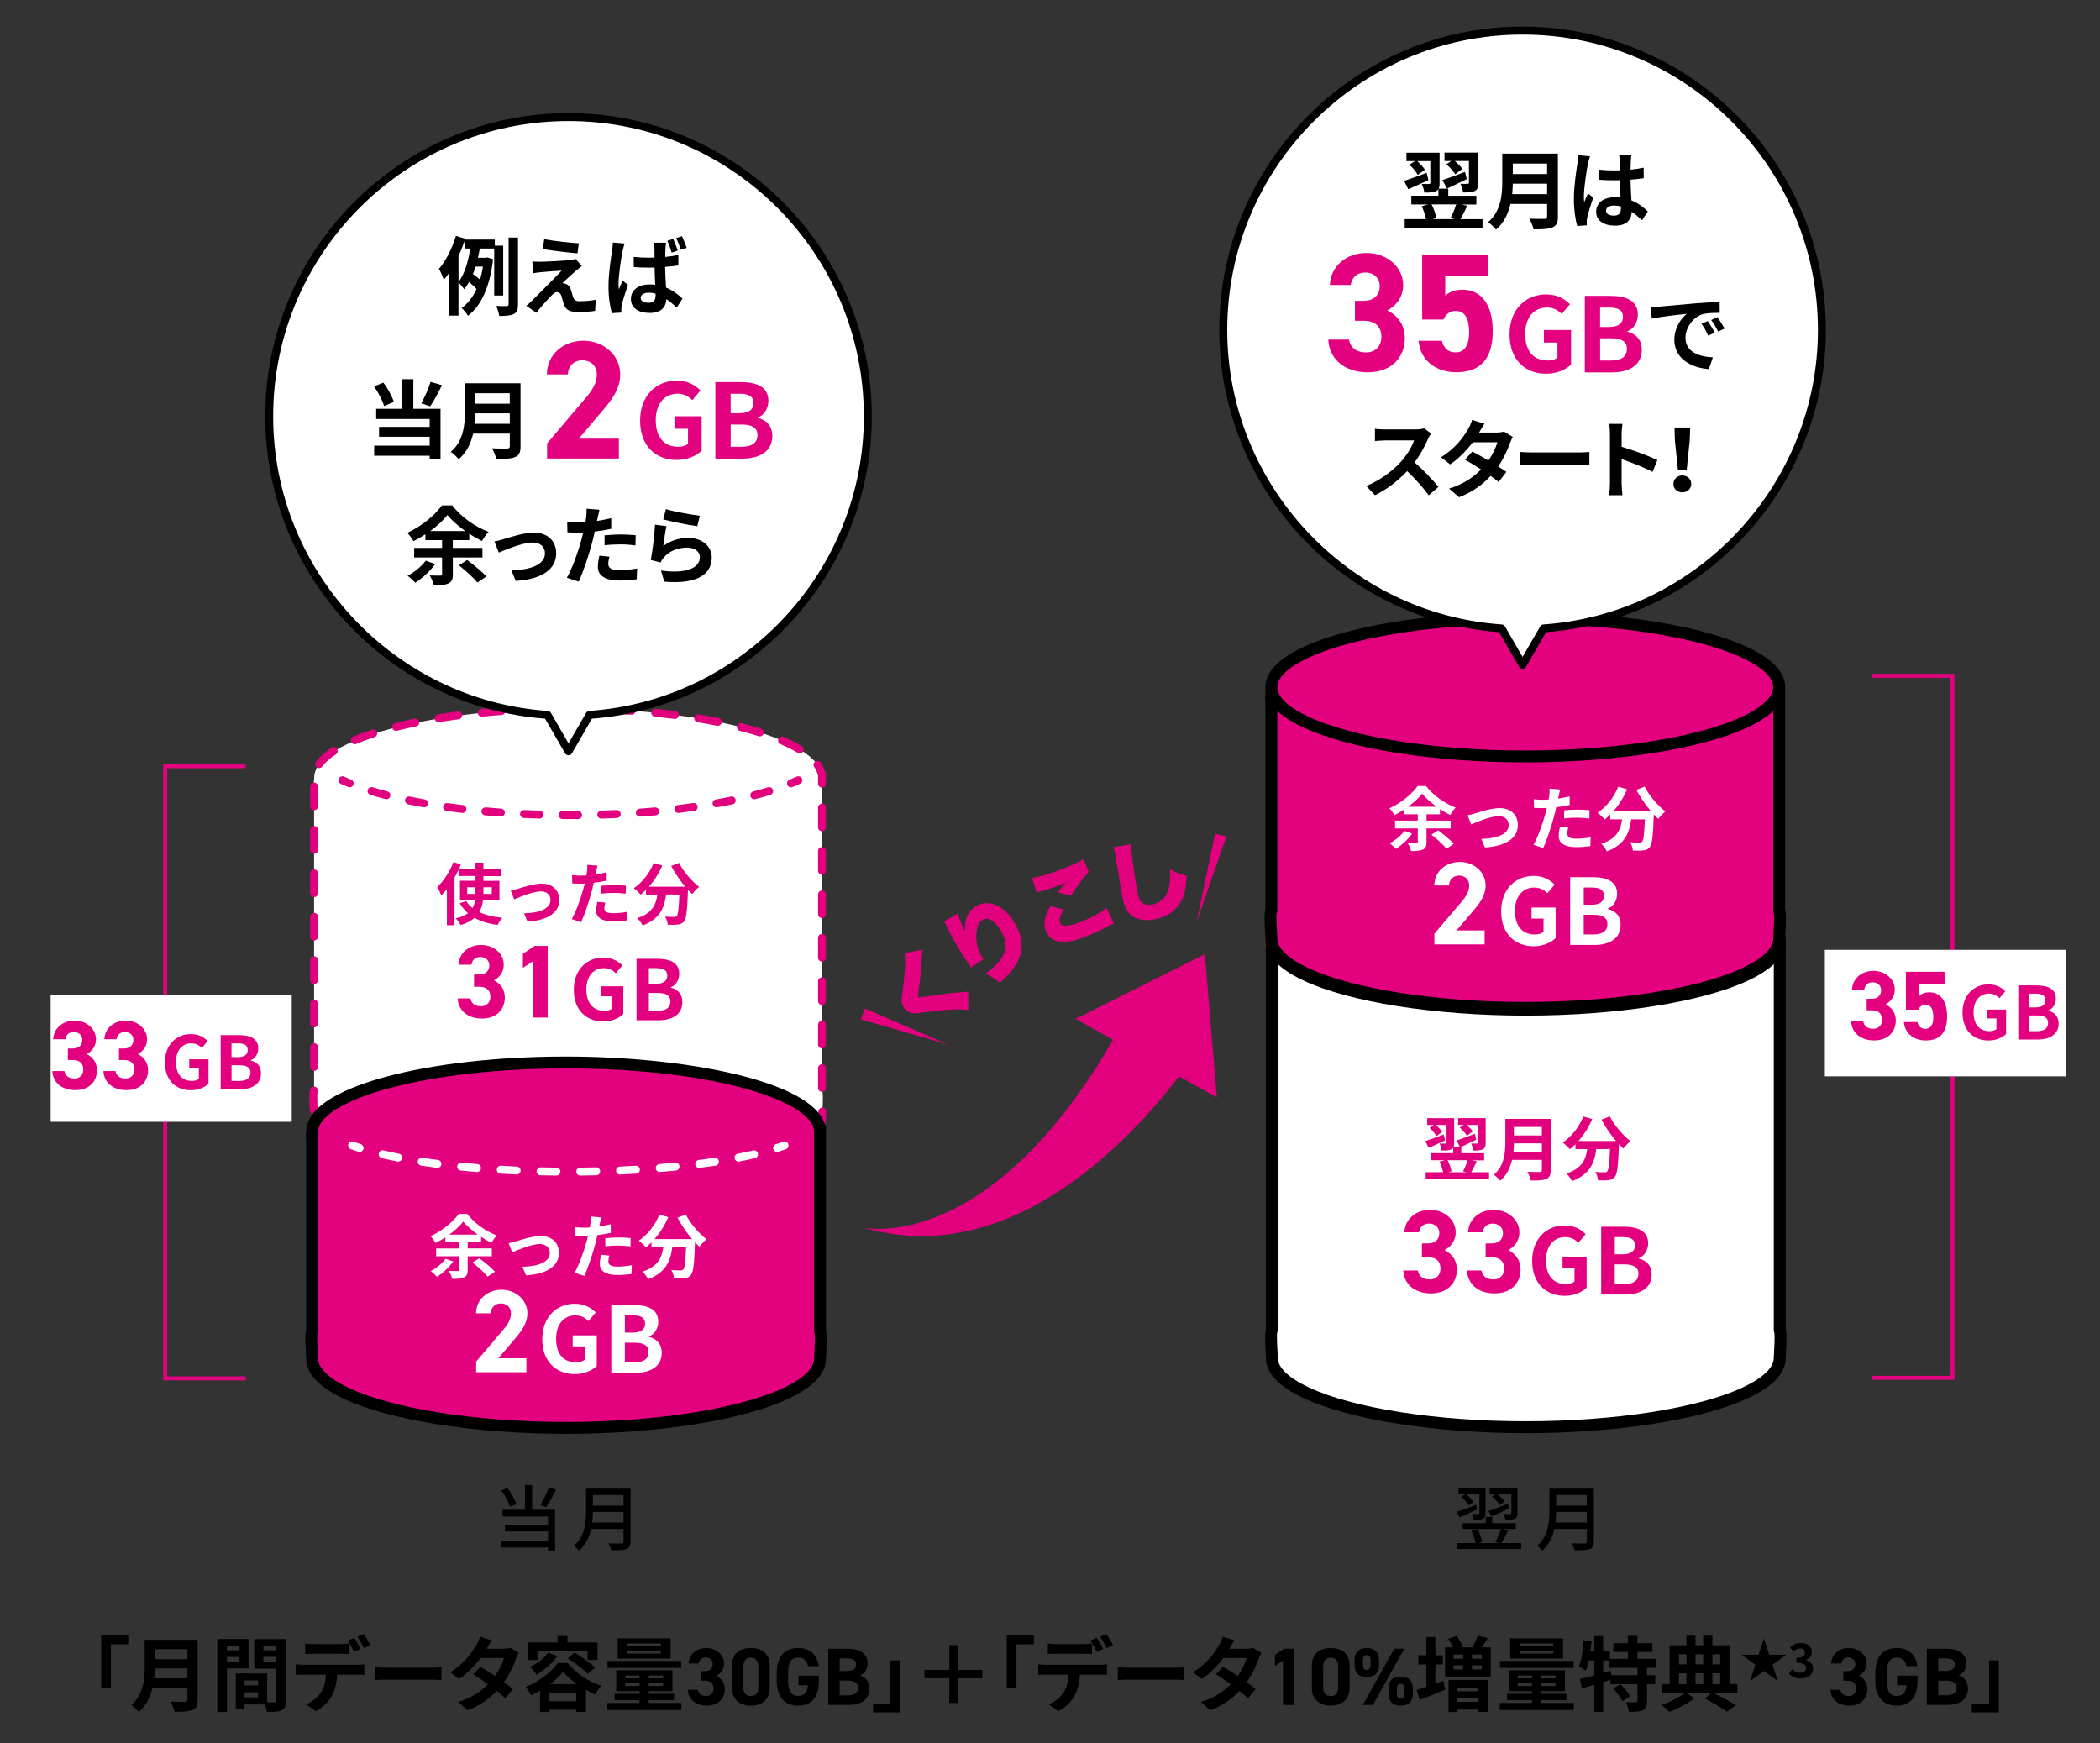<?xml version="1.0" encoding="UTF-8"?><svg id="a" xmlns="http://www.w3.org/2000/svg" width="530" height="440" viewBox="0 0 530 440"><rect x="0" y="0" width="530" height="440" fill="#333333" stroke="none"/><defs><style>.b{fill:#fff;}.c{fill:#e4017f;}.d{fill:#e3007f;}</style></defs><path class="b" d="M207.35,195.28c-1.94-9.17-29.83-16.45-63.97-16.45s-64.08,7.82-64.08,17.46c0,.55-.21,1.1-.03,1.64v77.24c-.46,.84,.03,6.16,.03,7.03,0,3.19,3.13,6.17,8.6,8.74,11.09,5.22,31.78,8.72,55.48,8.72s44.4-3.5,55.49-8.72c5.47-2.57,8.6-5.56,8.6-8.74,0-.88,.46-6.19,0-7.03v-79.9h-.12Z"/><path class="d" d="M207.46,198.78c-.55,0-1-.45-1-1v-2.03c-.04-.08-.08-.17-.1-.26-.13-.63-.42-1.27-.86-1.9-.32-.45-.2-1.08,.25-1.39,.45-.32,1.08-.2,1.39,.25,.49,.71,.85,1.43,1.06,2.17,.16,.18,.25,.41,.25,.67v2.5c0,.54-.43,.99-.99,.99h0Z"/><path class="d" d="M143.71,300.67c-.55,0-1-.45-1-1s.45-1,1-1c1.67,0,3.32-.02,4.96-.06h.02c.54,0,.99,.43,1,.98s-.42,1.01-.98,1.02c-1.64,.04-3.31,.06-5,.06h0Zm-5.97-.07h-.02c-1.69-.04-3.35-.1-5-.17-.55-.03-.98-.49-.95-1.04s.51-.99,1.04-.95c1.63,.07,3.29,.13,4.96,.17,.55,.01,.99,.47,.98,1.02-.03,.54-.47,.97-1.01,.97h0Zm16.93-.2c-.53,0-.97-.42-1-.95-.03-.55,.4-1.02,.95-1.05,1.67-.08,3.33-.18,4.95-.29,.55-.04,1.03,.38,1.07,.93s-.38,1.03-.93,1.07c-1.64,.12-3.31,.22-5,.3,0-.01-.02-.01-.04-.01h0Zm-27.88-.32h-.07c-1.69-.12-3.36-.26-4.99-.42-.55-.05-.95-.54-.9-1.09s.55-.95,1.09-.9c1.62,.16,3.27,.3,4.94,.42,.55,.04,.96,.52,.92,1.07-.04,.52-.47,.92-.99,.92h0Zm38.81-.49c-.51,0-.94-.38-.99-.9-.06-.55,.35-1.04,.89-1.1,1.67-.17,3.33-.36,4.92-.56,.55-.06,1.05,.32,1.12,.87s-.32,1.05-.86,1.12c-1.61,.21-3.29,.4-4.98,.57h-.1Zm-49.72-.6s-.09,0-.13-.01c-1.67-.22-3.34-.46-4.96-.72-.55-.09-.92-.6-.83-1.15s.61-.92,1.15-.83c1.6,.26,3.25,.5,4.9,.71,.55,.07,.93,.57,.86,1.12-.06,.51-.49,.88-.99,.88Zm60.59-.82c-.48,0-.91-.35-.99-.84-.09-.54,.28-1.06,.82-1.15,1.68-.28,3.31-.58,4.87-.89,.54-.11,1.07,.24,1.18,.78s-.24,1.07-.78,1.18c-1.58,.32-3.24,.62-4.94,.9-.05,.01-.11,.02-.16,.02h0Zm-71.41-.96c-.07,0-.13-.01-.2-.02-1.7-.35-3.34-.72-4.9-1.1-.54-.13-.86-.68-.73-1.21,.13-.54,.67-.86,1.21-.73,1.53,.38,3.15,.75,4.82,1.09,.54,.11,.89,.64,.78,1.18-.09,.46-.51,.79-.98,.79Zm82.14-1.26c-.45,0-.85-.3-.97-.75-.14-.53,.19-1.08,.72-1.22,1.66-.42,3.26-.88,4.74-1.35,.52-.17,1.09,.12,1.26,.65s-.12,1.09-.65,1.25c-1.52,.48-3.15,.94-4.85,1.38-.08,.03-.16,.04-.25,.04Zm-92.75-1.46c-.1,0-.2-.02-.31-.05-1.7-.55-3.3-1.13-4.76-1.74-.51-.21-.75-.8-.54-1.31s.8-.75,1.31-.54c1.4,.58,2.95,1.15,4.6,1.68,.53,.17,.81,.73,.65,1.26-.13,.43-.53,.7-.95,.7h0Zm103.16-1.97c-.39,0-.76-.23-.92-.6-.22-.51,0-1.1,.52-1.31,.42-.18,.83-.37,1.23-.55,1.14-.53,2.17-1.09,3.08-1.65,.47-.29,1.09-.14,1.38,.33s.14,1.09-.33,1.38c-.97,.6-2.07,1.19-3.27,1.75-.41,.2-.84,.39-1.29,.58-.14,.04-.27,.07-.4,.07h0Zm-113.17-2.44c-.18,0-.37-.05-.54-.16-1.73-1.1-3.08-2.27-4.01-3.46-.34-.44-.26-1.06,.18-1.4s1.06-.26,1.4,.17c.79,1.01,1.97,2.02,3.51,3,.47,.3,.6,.92,.31,1.38-.19,.3-.52,.47-.85,.47h0Zm122.02-3.78c-.19,0-.38-.05-.55-.16-.46-.3-.59-.92-.29-1.38,.56-.85,.84-1.7,.84-2.54,0-.21,.02-.68,.06-1.28l.02-.45c.03-.55,.51-1,1.05-.94,.55,.03,.97,.5,.94,1.05l-.03,.46c-.03,.55-.06,.98-.06,1.17,0,1.24-.39,2.46-1.17,3.64-.16,.27-.48,.43-.81,.43h0Zm-127.27-5.1c-.53,0-.97-.41-1-.94-.05-.94-.12-2.16-.12-3.18,0-1.43,.12-1.93,.25-2.22,.21-.51,.79-.75,1.31-.54,.51,.21,.75,.79,.54,1.3-.01,.04-.1,.34-.1,1.46,0,.97,.06,2.15,.11,3.07,.03,.55-.39,1.02-.94,1.06-.01-.01-.03-.01-.05-.01h0Zm128.27-5.63c-.55,0-1-.45-1-1v-4.98c0-.55,.45-1,1-1s1,.45,1,1v4.98c0,.55-.44,1-1,1Zm-128.19-5.31c-.55,0-1-.45-1-1v-4.98c0-.55,.45-1,1-1s1,.45,1,1v4.98c0,.55-.45,1-1,1Zm128.19-5.65c-.55,0-1-.45-1-1v-4.98c0-.55,.45-1,1-1s1,.45,1,1v4.98c0,.55-.44,1-1,1Zm-128.19-5.31c-.55,0-1-.45-1-1v-4.98c0-.55,.45-1,1-1s1,.45,1,1v4.98c0,.55-.45,1-1,1Zm128.19-5.66c-.55,0-1-.45-1-1v-4.98c0-.55,.45-1,1-1s1,.45,1,1v4.98c0,.56-.44,1-1,1Zm-128.19-5.31c-.55,0-1-.45-1-1v-4.98c0-.55,.45-1,1-1s1,.45,1,1v4.98c0,.56-.45,1-1,1Zm128.19-5.65c-.55,0-1-.45-1-1v-4.98c0-.55,.45-1,1-1s1,.45,1,1v4.98c0,.56-.44,1-1,1Zm-128.19-5.31c-.55,0-1-.45-1-1v-4.98c0-.55,.45-1,1-1s1,.45,1,1v4.98c0,.56-.45,1-1,1Zm128.19-5.65c-.55,0-1-.45-1-1v-4.98c0-.55,.45-1,1-1s1,.45,1,1v4.98c0,.56-.44,1-1,1Zm-128.19-5.31c-.55,0-1-.45-1-1v-4.98c0-.55,.45-1,1-1s1,.45,1,1v4.98c0,.56-.45,1-1,1Zm128.19-5.65c-.55,0-1-.45-1-1v-4.98c0-.55,.45-1,1-1s1,.45,1,1v4.98c0,.55-.44,1-1,1Zm-128.19-5.31c-.55,0-1-.45-1-1v-4.98c0-.55,.45-1,1-1s1,.45,1,1v4.98c0,.55-.45,1-1,1Zm128.19-5.65c-.55,0-1-.45-1-1v-4.98c0-.55,.45-1,1-1s1,.45,1,1v4.98c0,.55-.44,1-1,1Zm-128.19-5.31c-.55,0-1-.45-1-1v-4.98c0-.55,.45-1,1-1s1,.45,1,1v4.98c0,.55-.45,1-1,1Zm1.27-10.64c-.21,0-.41-.06-.59-.19-.45-.33-.54-.95-.22-1.4,.9-1.22,2.23-2.41,3.95-3.54,.46-.3,1.08-.17,1.38,.29s.17,1.08-.29,1.38c-1.52,.99-2.68,2.02-3.43,3.05-.19,.27-.49,.41-.8,.41h0Zm121.29-3.72c-.18,0-.35-.05-.52-.14-1.23-.75-2.69-1.48-4.32-2.17-.51-.22-.74-.8-.53-1.31,.22-.51,.8-.74,1.31-.53,1.72,.73,3.26,1.51,4.57,2.3,.47,.29,.62,.9,.34,1.37-.18,.31-.51,.48-.85,.48h0Zm-112.29-2.31c-.39,0-.76-.23-.92-.61-.21-.51,.02-1.1,.53-1.31,1.45-.61,3.05-1.2,4.75-1.76,.53-.17,1.09,.12,1.26,.64s-.12,1.09-.64,1.26c-1.65,.54-3.2,1.11-4.59,1.7-.13,.05-.26,.08-.39,.08Zm102.23-1.97c-.1,0-.2-.02-.3-.05-1.48-.47-3.08-.92-4.74-1.34-.54-.14-.86-.68-.72-1.21s.67-.86,1.21-.72c1.7,.43,3.33,.89,4.85,1.37,.53,.17,.82,.73,.65,1.25-.13,.42-.52,.7-.95,.7h0Zm-91.81-1.4c-.45,0-.85-.3-.97-.76-.13-.54,.19-1.08,.73-1.21,1.56-.39,3.21-.77,4.9-1.12,.54-.12,1.07,.24,1.18,.78s-.24,1.07-.78,1.18c-1.66,.34-3.28,.71-4.82,1.1-.08,.02-.16,.03-.24,.03Zm81.18-1.27c-.06,0-.13,0-.2-.02-1.56-.31-3.2-.61-4.87-.88-.55-.09-.92-.6-.83-1.15s.6-.91,1.15-.83c1.7,.28,3.36,.58,4.94,.89,.54,.11,.89,.63,.79,1.18-.09,.49-.51,.81-.98,.81h0Zm-70.44-.91c-.48,0-.91-.35-.99-.84-.09-.55,.28-1.06,.83-1.15,1.61-.26,3.28-.5,4.96-.73,.54-.07,1.05,.31,1.12,.86s-.31,1.05-.86,1.12c-1.66,.22-3.31,.46-4.9,.72-.05,0-.1,.02-.16,.02h0Zm59.62-.83s-.08,0-.13,0c-1.61-.2-3.25-.39-4.92-.56-.55-.05-.95-.54-.9-1.09s.55-.95,1.09-.9c1.69,.17,3.35,.36,4.98,.56,.55,.07,.94,.57,.87,1.12-.06,.52-.49,.88-.99,.88h0Zm-48.74-.57c-.51,0-.94-.39-.99-.9-.05-.55,.35-1.04,.9-1.09,1.63-.16,3.3-.3,4.99-.43,.54-.05,1.03,.37,1.07,.92s-.37,1.03-.92,1.07c-1.68,.12-3.32,.27-4.94,.43h-.11Zm37.83-.49h-.07c-1.63-.11-3.28-.21-4.95-.29-.55-.03-.98-.49-.95-1.05,.03-.55,.5-.96,1.05-.95,1.69,.08,3.36,.18,5,.29,.55,.04,.97,.52,.93,1.07-.05,.53-.49,.93-1.01,.93Zm-26.9-.3c-.53,0-.97-.42-1-.95-.03-.55,.4-1.02,.95-1.05,1.65-.08,3.32-.14,5-.18,.56-.06,1.01,.42,1.02,.97s-.42,1.01-.97,1.02c-1.67,.04-3.33,.1-4.96,.18,0,0-.02,0-.04,0Zm15.95-.2h-.02c-1.64-.04-3.29-.05-4.96-.05-.55,0-1-.45-1-1s.45-1,1-1c1.68,0,3.35,.02,5,.05,.55,0,.99,.47,.98,1.02s-.46,.98-1,.98h0Z"/><path class="b" d="M86.42,196.91c11.38,5.25,32.87,8.8,57.53,8.8s46.15-3.55,57.53-8.8"/><g><path class="d" d="M88.25,198.71c-.13,0-.25-.02-.38-.07-.65-.27-1.28-.54-1.87-.81-.5-.23-.72-.83-.49-1.33s.83-.72,1.33-.49c.57,.26,1.17,.52,1.79,.78,.51,.21,.76,.79,.55,1.3-.16,.38-.53,.62-.93,.62h0Z"/><path class="d" d="M143.95,206.71c-.66,0-1.31,0-1.96,0-.55,0-1-.46-.99-1.01,0-.55,.43-1.04,1.01-.99,1.29,0,2.59,0,3.89,0h0c.55,0,1,.44,1,.99s-.44,1-.99,1.01c-.66,0-1.32,0-1.97,0h0Zm7.8-.12c-.54,0-.98-.43-1-.97-.02-.55,.42-1.01,.97-1.03,1.31-.04,2.6-.09,3.88-.15,.54-.02,1.02,.4,1.05,.95s-.4,1.02-.95,1.05c-1.29,.06-2.6,.11-3.91,.15h-.04Zm-15.6,0h-.03c-1.32-.04-2.62-.09-3.91-.15-.55-.03-.98-.49-.95-1.05,.03-.55,.51-.96,1.05-.95,1.28,.06,2.58,.11,3.88,.15,.55,.02,.99,.48,.97,1.03-.03,.54-.47,.97-1.01,.97h0Zm25.33-.5c-.52,0-.96-.4-1-.93-.04-.55,.37-1.03,.93-1.07,1.31-.09,2.6-.2,3.87-.31,.55-.04,1.04,.36,1.09,.91s-.36,1.04-.91,1.09c-1.28,.12-2.59,.22-3.91,.32-.02,0-.04,0-.07,0h0Zm-35.07,0h-.07c-1.32-.1-2.62-.2-3.91-.32-.55-.05-.96-.54-.91-1.09s.53-.95,1.09-.91c1.27,.11,2.56,.22,3.87,.31,.55,.04,.97,.52,.93,1.07-.04,.54-.48,.94-1,.94Zm44.78-.92c-.5,0-.93-.37-.99-.88-.06-.55,.33-1.05,.88-1.11,1.31-.16,2.59-.32,3.85-.5,.54-.08,1.05,.3,1.13,.85s-.3,1.05-.85,1.13c-1.27,.18-2.57,.35-3.89,.5-.05,0-.09,0-.13,0Zm-54.49,0s-.08,0-.12,0c-1.32-.16-2.62-.33-3.89-.5-.55-.08-.93-.58-.85-1.13s.58-.93,1.13-.85c1.26,.18,2.54,.34,3.85,.5,.55,.07,.94,.56,.88,1.11-.06,.51-.5,.88-1,.88Zm64.14-1.41c-.48,0-.9-.34-.98-.83-.1-.54,.27-1.06,.81-1.16,1.3-.23,2.57-.47,3.8-.73,.54-.12,1.07,.24,1.18,.78s-.24,1.07-.78,1.18c-1.25,.26-2.54,.5-3.86,.74-.06,0-.11,.02-.17,.02Zm-73.78,0c-.06,0-.12,0-.18-.02-1.32-.23-2.61-.48-3.86-.74-.54-.11-.89-.64-.78-1.18s.64-.89,1.18-.78c1.23,.25,2.5,.5,3.8,.73,.54,.1,.91,.62,.81,1.16-.07,.49-.5,.83-.97,.83Zm83.31-2.05c-.45,0-.85-.3-.97-.75-.14-.53,.18-1.08,.72-1.22,1.29-.33,2.54-.69,3.71-1.04,.53-.16,1.09,.13,1.25,.66s-.14,1.09-.66,1.25c-1.2,.37-2.48,.73-3.8,1.07-.08,.02-.17,.03-.25,.03h0Zm-92.84,0c-.08,0-.17,0-.25-.03-1.31-.34-2.59-.7-3.8-1.07-.53-.16-.83-.72-.66-1.25,.16-.53,.72-.82,1.25-.66,1.18,.36,2.43,.71,3.71,1.04,.53,.14,.86,.68,.72,1.22-.12,.45-.53,.75-.97,.75h0Z"/><path class="d" d="M199.65,198.71c-.39,0-.77-.23-.93-.62-.21-.51,.04-1.09,.55-1.3,.62-.25,1.22-.52,1.79-.78,.5-.23,1.1,0,1.33,.49s0,1.1-.49,1.33c-.6,.27-1.22,.55-1.87,.81-.13,.05-.26,.07-.38,.07h0Z"/><path class="d" d="M232.86,239.71c-.14,.63-.15,.93-.3,3.75-.1,1.75-.35,4.09-.79,7.04-.11,.75-.1,.95,.04,1.09q.19,.19,2.8-.22c3.01-.49,5.48-.76,8.81-1.01,.18-.02,.43-.05,.91-.08l.07,4.63c-.91-.14-1.67-.18-3.33-.14-2.68,.09-3.7,.19-8.65,.84-1.43,.18-2,.19-2.61,0-.45-.16-.95-.46-1.3-.81-.56-.56-.89-1.29-.96-2.13-.02-.46,0-.91,.25-2.66,.51-3.74,.65-5.55,.64-7.76,0-.77-.02-1.1-.14-1.73l4.56-.81Z"/><path class="d" d="M241.71,230.54c.25,.97,.82,2.36,1.84,4.58-.19-3.03,.67-5.09,2.71-6.4,1.29-.83,2.99-1,4.57-.49,1.93,.65,3.56,2.05,4.99,4.29,2.01,3.13,2.53,6.08,1.57,8.85-.54,1.56-1.61,3.25-3.08,4.78-.54,.59-.97,1-1.97,1.88-1.38-1.13-1.97-1.51-3.62-2.28,5.26-3.84,6.33-7.06,3.68-11.17-1.53-2.38-3.14-3.21-4.5-2.34-.7,.45-1.13,1.21-1.35,2.43-.38,1.94-.1,4,.72,5.79,.22,.48,.35,.71,.93,1.61l-3.18,2.1c-.07-.14-.14-.26-.19-.33-.05-.08-.14-.21-.24-.39-.52-.72-1.27-1.85-1.61-2.38-1.48-2.31-2.76-4.59-4.04-7.24-.3-.59-.41-.82-.6-1.1-.02-.04-.06-.1-.1-.15l3.47-2.04Z"/><path class="d" d="M260.47,221.57c1.51-.17,4.17-.94,7.23-2.1,2.75-1.05,4.74-1.95,5.74-2.62l1.32,3.21c-1.07,1.13-3.09,3.84-4.46,5.99l-3.29-.81c.45-.65,.49-.7,1.27-1.69,.21-.28,.22-.3,.39-.49,.12-.14,.14-.15,.27-.32-.68,.33-.98,.47-1.7,.74-1.61,.61-2.69,.96-4.86,1.56-.4,.1-.46,.13-.76,.22l-1.15-3.69Zm7.98,7.96c-.89,1.43-1.2,2.57-.91,3.33,.42,1.1,1.98,1.06,5.2-.16,2.5-.95,5.36-2.53,6.55-3.61l1.81,3.97q-.57,.24-2.02,1.01c-1.69,.91-3.41,1.69-5.14,2.35-2.39,.91-4.17,1.32-5.67,1.29-2.18-.04-3.62-.97-4.3-2.75-.71-1.88-.37-3.78,1.09-6.26l3.39,.83Z"/><path class="d" d="M285.41,213.08c.01,1.45,.84,7.45,1.52,11.18,.41,2.23,.62,2.88,1.11,3.41,.55,.59,1.58,.82,2.81,.59,2.3-.43,3.83-2.11,4.26-4.68,.23-1.29,.25-2.51,.15-4.2,1.89,.99,2.71,1.32,4.25,1.64-.23,3.5-.67,5.27-1.65,6.85-1.41,2.24-3.55,3.63-6.47,4.16-2.27,.42-4.07,.17-5.48-.74-1.5-.99-2.18-2.34-2.76-5.47q-.11-.58-.82-5.08c-.37-2.26-.71-4.39-.87-5.26-.13-.69-.22-1.04-.42-1.67l4.37-.73Z"/><path class="d" d="M302.01,232.66l4.64-22.26,2.87,.69-7.51,21.57Z"/><path class="d" d="M239.18,263.58l-20.86-9.05-1.09,2.74,21.95,6.31Z"/><path class="d" d="M217.98,309.84s32.93,7.53,65.36-51.71l19.21,6.47s-36.95,59.15-84.57,45.24"/><path class="d" d="M271.45,257.14l32.63-16.33,3.03,36.16-35.66-19.83Z"/></g><path class="c" d="M62,348.37h-20.81V192.88h20.81v1h-19.81v153.49h19.81v1Z"/><path class="b" d="M12.78,251.19h60.85v31.93H12.78v-31.93Z"/><path class="c" d="M41.62,268.13c0-4.51,2.92-7.15,6.56-7.15,1.98,0,3.34,.85,4.23,1.75l-1.46,1.74c-.67-.65-1.44-1.15-2.68-1.15-2.27,0-3.86,1.77-3.86,4.71s1.37,4.77,4.05,4.77c.67,0,1.33-.18,1.72-.52v-2.7h-2.42v-2.24h4.86v6.17c-.92,.91-2.53,1.64-4.44,1.64-3.73,.02-6.56-2.45-6.56-7.02h0Z"/><path class="c" d="M55.7,261.24h4.53c2.81,0,4.95,.81,4.95,3.36,0,1.26-.7,2.55-1.87,2.96v.09c1.48,.35,2.57,1.39,2.57,3.23,0,2.75-2.29,4.03-5.3,4.03h-4.88v-13.67Zm4.33,5.56c1.74,0,2.49-.7,2.49-1.79,0-1.2-.81-1.68-2.46-1.68h-1.63v3.47h1.6Zm.31,6.01c1.87,0,2.88-.67,2.88-2.09,0-1.33-1-1.88-2.88-1.88h-1.9v3.97h1.9Z"/><path class="c" d="M493.28,348.23h-20.82v-1h19.82V171.07h-19.82v-1h20.82v178.16Z"/><path class="b" d="M460.56,239.72h60.85v31.93h-60.85v-31.93Z"/><path class="c" d="M495.3,255.58c0-4.51,2.92-7.15,6.56-7.15,1.98,0,3.34,.85,4.23,1.75l-1.46,1.74c-.67-.65-1.44-1.15-2.68-1.15-2.27,0-3.86,1.77-3.86,4.71s1.37,4.77,4.05,4.77c.67,0,1.33-.18,1.72-.52v-2.7h-2.42v-2.24h4.86v6.17c-.92,.91-2.53,1.64-4.43,1.64-3.74,.02-6.57-2.46-6.57-7.02h0Z"/><path class="c" d="M509.38,248.69h4.53c2.81,0,4.95,.81,4.95,3.36,0,1.26-.7,2.55-1.87,2.96v.09c1.48,.35,2.57,1.39,2.57,3.23,0,2.75-2.29,4.03-5.3,4.03h-4.88v-13.67Zm4.33,5.56c1.74,0,2.49-.7,2.49-1.79,0-1.2-.81-1.68-2.46-1.68h-1.63v3.47h1.6Zm.31,6c1.87,0,2.88-.67,2.88-2.09,0-1.33-1-1.88-2.88-1.88h-1.9v3.97h1.9Z"/><path class="c" d="M206.83,284.6c-1.94-9.17-29.83-16.45-63.97-16.45s-64.08,7.82-64.08,17.47c0,.55-.21,1.1-.03,1.64v48.62c-.46,.84,.03,6.16,.03,7.03,0,3.19,3.13,6.17,8.6,8.74,11.09,5.21,31.78,8.72,55.48,8.72s44.4-3.51,55.49-8.72c5.47-2.57,8.6-5.56,8.6-8.74,0-.88,.46-6.19,0-7.03v-51.28h-.12Z"/><path d="M142.86,361.87c-22.99,0-44.5-3.4-56.12-8.86-6.28-2.95-9.46-6.35-9.46-10.1,0-.2-.03-.64-.06-1.21-.22-3.62-.22-5.2,.04-6.08v-48.15c-.13-.57-.06-1.08-.01-1.47,.02-.12,.04-.25,.04-.38,0-6.93,10.81-11.33,19.88-13.8,12.23-3.33,28.46-5.17,45.71-5.17,29.39,0,61.86,5.97,65.28,17.04,.19,.25,.3,.57,.3,.91v51.01c.26,.89,.26,2.47,.06,6.12-.03,.55-.06,.98-.06,1.18,0,3.75-3.18,7.15-9.46,10.1-11.64,5.46-33.14,8.86-56.14,8.86h0Zm-62.73-25.39c-.17,.75,.02,3.85,.09,5.03,.04,.65,.07,1.16,.07,1.39,0,2.42,2.75,5.04,7.74,7.39,11.25,5.29,32.26,8.58,54.84,8.58s43.6-3.29,54.85-8.58c4.99-2.34,7.74-4.97,7.74-7.39,0-.22,.03-.71,.06-1.34,.07-1.19,.24-4.32,.07-5.08-.08-.19-.13-.4-.13-.61v-50.69c-.04-.09-.06-.18-.08-.27-1.55-7.34-25.88-15.26-62.5-15.26-16.99,0-32.94,1.8-44.92,5.06-11.06,3.01-17.66,7.09-17.66,10.9,0,.26-.03,.52-.06,.78-.02,.13-.05,.34-.04,.4,.05,.16,.07,.3,.07,.46v48.62c-.01,.21-.06,.42-.14,.61Zm-.05,.1s-.01,.01,0,0c-.01,.01,0,0,0,0Z"/><path class="b" d="M219.02,105.09c0-41.72-33.82-75.54-75.54-75.54S67.94,63.37,67.94,105.09s30.99,72.6,70.23,75.33l5.31,9.19,5.31-9.19c39.24-2.73,70.23-35.4,70.23-75.33"/><path d="M143.48,190.61c-.36,0-.69-.19-.87-.5l-5.04-8.73c-39.65-3.03-70.63-36.44-70.63-76.29,0-42.2,34.33-76.54,76.54-76.54s76.54,34.33,76.54,76.54c0,39.85-30.98,73.26-70.63,76.29l-5.04,8.73c-.18,.31-.51,.5-.87,.5h0Zm0-160.06c-41.1,0-74.54,33.44-74.54,74.54,0,38.98,30.44,71.63,69.3,74.33,.33,.02,.63,.21,.8,.5l4.44,7.69,4.44-7.69c.17-.29,.46-.47,.8-.5,38.86-2.7,69.3-35.35,69.3-74.33,0-41.1-33.44-74.54-74.54-74.54h0Z"/><path d="M124.73,74.59v-11.87h-3.63c-.15,.76-.3,1.56-.48,2.33h1.92l.41-.09,1.49,.45c-.78,6.98-3.05,11.86-6.35,14.28-.32-.58-1.12-1.58-1.6-1.97,1.58-1.08,2.83-2.68,3.78-4.77-.45-.54-1.21-1.23-1.88-1.77-.37,.67-.78,1.27-1.25,1.81-.32-.5-.97-1.27-1.43-1.73v8.4h-2.36v-10.8c-.43,.65-.89,1.25-1.34,1.77-.19-.6-.82-2.1-1.23-2.77,1.75-2.01,3.33-5.16,4.28-8.32l2.38,.71-.06,.22h7.5v1.53h2.12v12.58h-2.27Zm-9.01-3.45c1.64-2.07,2.51-5.45,2.94-8.41h-1.43v-1.84c-.43,1.25-.95,2.51-1.51,3.74v6.51Zm4.32-3.85c-.22,.65-.43,1.27-.67,1.88,.6,.43,1.3,.95,1.79,1.43,.3-1.02,.54-2.12,.73-3.31h-1.85Zm10.69-7.34v16.85c0,1.36-.24,2.03-1.04,2.44-.78,.41-1.99,.5-3.69,.5-.09-.69-.43-1.81-.78-2.53,1.17,.06,2.27,.06,2.66,.04,.35-.02,.48-.11,.48-.48v-16.82h2.37Z"/><path d="M145.44,68.25c-.97,.84-2.98,2.68-3.48,3.22,.19,0,.58,.06,.8,.17,.63,.19,1.02,.65,1.32,1.45,.19,.58,.39,1.4,.58,1.94,.19,.67,.67,.99,1.51,.99,1.64,0,3.11-.15,4.19-.37l-.17,2.81c-.89,.17-3.09,.3-4.19,.3-2.03,0-3.13-.43-3.65-1.84-.24-.63-.48-1.62-.63-2.16-.26-.76-.71-1.04-1.15-1.04s-.89,.35-1.38,.86c-.76,.76-2.35,2.48-3.82,4.36l-2.55-1.77c.39-.3,.93-.76,1.49-1.32,1.1-1.12,5.47-5.47,7.43-7.54-1.51,.06-4.06,.28-5.29,.39-.73,.06-1.38,.17-1.84,.26l-.26-2.96c.5,.04,1.27,.06,2.05,.06,1.02,0,5.88-.22,7.65-.45,.39-.04,.97-.17,1.21-.26l1.58,1.79c-.56,.42-1.01,.81-1.4,1.11h0Zm.65-6.84l-.35,2.53c-2.25-.19-6.24-.65-8.79-1.08l.41-2.48c2.4,.44,6.5,.9,8.73,1.03Z"/><path d="M157.64,61.45c-.17,.43-.43,1.53-.52,1.92-.32,1.43-1.02,6.14-1.02,8.28,0,.41,.02,.93,.09,1.38,.28-.76,.65-1.49,.95-2.2l1.34,1.06c-.6,1.77-1.3,3.93-1.56,5.1-.06,.3-.11,.78-.11,.99,0,.24,0,.6,.02,.91l-2.4,.15c-.45-1.47-.86-3.91-.86-6.81,0-3.24,.65-7.28,.89-8.92,.09-.6,.19-1.43,.22-2.1l2.96,.24Zm13.55,5.55c-1.02,.15-2.16,.26-3.33,.35,.04,2.05,.15,3.78,.24,5.23,1.79,.73,3.13,1.84,4.15,2.77l-1.45,2.27c-.91-.84-1.77-1.56-2.61-2.14-.13,2.03-1.3,3.5-4.19,3.5s-4.77-1.25-4.77-3.5,1.81-3.69,4.75-3.69c.48,0,.95,.02,1.38,.09-.06-1.32-.13-2.85-.15-4.36-.52,0-1.02,.02-1.51,.02-1.25,0-2.48-.04-3.74-.13l-.02-2.57c1.23,.13,2.46,.19,3.76,.19,.5,0,.99,0,1.49-.02,0-1.04-.02-1.9-.02-2.35,0-.35-.06-.99-.15-1.4h3.07c-.06,.41-.11,.91-.13,1.36-.02,.48-.06,1.27-.06,2.23,1.17-.11,2.29-.28,3.31-.5v2.65h-.02Zm-5.73,7.11c-.56-.15-1.12-.24-1.71-.24-1.21,0-2.05,.52-2.05,1.3,0,.86,.86,1.25,2.01,1.25,1.3,0,1.75-.67,1.75-1.94v-.37Zm4.06-10.35c-.3-.95-.67-2.14-1.1-3l1.47-.45c.41,.84,.89,2.12,1.15,2.94l-1.52,.51Zm2.3-.73c-.32-.93-.73-2.1-1.17-2.96l1.47-.45c.41,.84,.91,2.12,1.19,2.94l-1.49,.47Z"/><path d="M96.94,102.47c-.41-1.36-1.47-3.46-2.53-4.97l2.33-.93c1.15,1.49,2.2,3.48,2.68,4.86l-2.48,1.04Zm7.37,.71h6.87v12.73h-2.74v-.89h-14v-2.55h14v-2.25h-12.77v-2.48h12.77v-1.99h-13.5v-2.57h6.55v-7.48h2.83v7.48h-.01Zm7.24-5.96c-.95,1.92-2.05,3.98-2.98,5.34l-2.25-.78c.84-1.49,1.84-3.72,2.35-5.4l2.88,.84Z"/><path d="M131.38,112.62c0,1.56-.37,2.29-1.36,2.72-1.04,.45-2.55,.5-4.77,.5-.15-.76-.67-1.99-1.08-2.7,1.51,.09,3.33,.06,3.8,.06,.52,0,.69-.17,.69-.63v-3.13h-9.25c-.56,2.42-1.64,4.77-3.65,6.46-.39-.54-1.43-1.49-1.99-1.86,3.26-2.79,3.56-6.91,3.56-10.2v-7.11h14.04v15.89h.01Zm-2.72-5.66v-2.64h-8.66c-.02,.82-.06,1.73-.15,2.64h8.81Zm-8.67-7.71v2.64h8.66v-2.64h-8.66Z"/><path class="c" d="M161.55,106.16c0-6.37,4.12-10.1,9.26-10.1,2.79,0,4.72,1.2,5.98,2.48l-2.06,2.45c-.94-.91-2.04-1.62-3.78-1.62-3.21,0-5.45,2.5-5.45,6.65s1.93,6.73,5.71,6.73c.94,0,1.88-.26,2.43-.73v-3.81h-3.42v-3.16h6.86v8.71c-1.3,1.28-3.57,2.32-6.26,2.32-5.28,.02-9.27-3.47-9.27-9.92Z"/><path class="c" d="M180.55,96.43h6.39c3.97,0,6.99,1.15,6.99,4.75,0,1.77-.99,3.6-2.64,4.17v.13c2.09,.5,3.63,1.96,3.63,4.57,0,3.89-3.24,5.69-7.49,5.69h-6.89v-19.31h0Zm6.1,7.85c2.45,0,3.52-.99,3.52-2.53,0-1.7-1.15-2.37-3.47-2.37h-2.3v4.91h2.25Zm.45,8.47c2.64,0,4.07-.94,4.07-2.95,0-1.88-1.41-2.66-4.07-2.66h-2.69v5.61h2.69Z"/><path d="M114.29,140.71v4.21c0,1.3-.26,1.94-1.17,2.35-.89,.39-2.05,.45-3.63,.45-.15-.73-.63-1.81-1.04-2.48,1.08,.04,2.29,.04,2.64,.04,.37-.02,.48-.11,.48-.41v-4.17h-7.04v-2.42h7.04v-1.97h-4.21v-1.47c-.97,.65-1.99,1.23-3,1.73-.35-.58-1.02-1.56-1.56-2.1,3.59-1.62,7.04-4.52,8.73-6.91h2.59c2.35,2.98,5.83,5.42,9.2,6.68-.65,.65-1.23,1.53-1.69,2.29-1.04-.5-2.14-1.12-3.2-1.84v1.62h-4.15v1.97h7.48v2.42h-7.47Zm-4.45,1.65c-1.27,1.77-3.28,3.61-5.03,4.71-.43-.45-1.38-1.36-1.94-1.77,1.75-.89,3.52-2.36,4.58-3.8l2.39,.86Zm7.58-8.34c-1.77-1.27-3.41-2.7-4.49-4.04-1.04,1.32-2.57,2.74-4.34,4.04h8.83Zm.48,7.32c1.62,1.19,3.8,2.96,4.84,4.17l-2.27,1.51c-.93-1.21-3.02-3.05-4.67-4.36l2.1-1.32Z"/><path d="M127.06,136.08c1.45-.43,5.08-1.66,7.67-1.66,3.37,0,5.64,2.01,5.64,5.25,0,3.87-3.39,6.52-10.2,6.94l-1.12-2.66c4.86-.13,8.49-1.4,8.49-4.32,0-1.6-1.21-2.72-3.07-2.72-2.48,0-6.74,1.77-8.58,2.55l-1.1-2.81c.62-.11,1.62-.35,2.27-.57h0Z"/><path d="M154.25,133.47c-1.27,.28-2.72,.52-4.15,.69-.19,.93-.41,1.88-.65,2.74-.78,3-2.23,7.39-3.39,9.9l-3-.99c1.27-2.14,2.9-6.63,3.69-9.64,.15-.56,.3-1.17,.45-1.77-.5,.02-.97,.04-1.4,.04-1.04,0-1.84-.04-2.59-.09l-.06-2.68c1.1,.13,1.81,.17,2.7,.17,.63,0,1.25-.02,1.9-.06,.09-.48,.15-.89,.19-1.23,.11-.8,.13-1.66,.09-2.16l3.26,.26c-.15,.58-.35,1.53-.45,2.01l-.17,.82c1.21-.19,2.42-.43,3.59-.71v2.7h-.01Zm-.43,7.02c-.17,.6-.3,1.32-.3,1.79,0,.93,.54,1.62,2.83,1.62,1.43,0,2.92-.15,4.45-.43l-.11,2.74c-1.21,.15-2.66,.3-4.36,.3-3.61,0-5.44-1.25-5.44-3.41,0-.97,.19-2.01,.37-2.85l2.56,.24Zm-1.25-5.38c1.19-.11,2.72-.22,4.11-.22,1.21,0,2.51,.06,3.76,.19l-.06,2.57c-1.06-.13-2.38-.26-3.67-.26-1.49,0-2.79,.06-4.13,.24v-2.52h0Z"/><path d="M167.4,137.79c1.94-1.4,4.06-2.03,6.29-2.03,3.76,0,5.94,2.31,5.94,4.9,0,3.91-3.09,6.91-11.99,6.14l-.82-2.81c6.42,.91,9.81-.67,9.81-3.39,0-1.38-1.32-2.4-3.2-2.4-2.42,0-4.56,.89-5.9,2.51-.39,.48-.63,.82-.8,1.25l-2.48-.63c.41-2.1,.93-6.27,1.06-8.92l2.9,.39c-.29,1.19-.65,3.76-.81,4.99h0Zm.67-9.29c2.03,.63,6.68,1.45,8.56,1.66l-.65,2.64c-2.16-.28-6.94-1.27-8.6-1.71l.69-2.59Z"/><path class="b" d="M90.77,290.73c-.1,0-.2-.02-.31-.05-.67-.22-1.31-.44-1.93-.66-.52-.19-.79-.76-.6-1.28s.77-.78,1.28-.6c.59,.22,1.21,.43,1.85,.63,.53,.17,.81,.73,.65,1.26-.12,.43-.51,.7-.94,.7h0Z"/><path class="b" d="M140.43,296.69h0c-1.35-.01-2.7-.04-4.03-.07-.55-.01-.99-.47-.98-1.02s.49-.96,1.02-.98c1.32,.03,2.65,.05,4,.07,.55,.01,1,.46,.99,1.01,0,.55-.44,.99-.99,.99h0Zm6.02,0c-.55,0-.99-.44-1-.99s.44-1,.99-1.01c1.35-.01,2.68-.04,4-.07,.54-.02,1.01,.42,1.02,.98,0,.55-.42,1.01-.98,1.02-1.33,.03-2.67,.05-4.03,.07h0Zm10.03-.27c-.53,0-.97-.42-1-.96-.02-.55,.4-1.02,.96-1.04,1.35-.06,2.68-.13,3.99-.21,.54-.03,1.02,.39,1.06,.94,.03,.55-.39,1.03-.94,1.06-1.32,.08-2.67,.15-4.02,.21h-.05Zm-26.08,0h-.05c-1.36-.06-2.7-.13-4.02-.21-.55-.03-.97-.5-.94-1.06,.03-.55,.5-.97,1.06-.94,1.31,.08,2.65,.14,3.99,.21,.55,.02,.98,.49,.95,1.04,0,.54-.46,.96-.99,.96h0Zm36.1-.63c-.52,0-.95-.4-1-.92-.05-.55,.36-1.03,.91-1.08,1.35-.11,2.68-.23,3.98-.36,.55-.04,1.04,.35,1.09,.9s-.35,1.04-.9,1.09c-1.31,.13-2.65,.25-4.01,.37h-.07Zm-46.11,0h-.08c-1.36-.11-2.7-.24-4.01-.37-.55-.05-.95-.54-.9-1.09,.06-.55,.55-.94,1.09-.9,1.3,.13,2.63,.25,3.98,.36,.55,.05,.96,.53,.91,1.08-.04,.53-.48,.92-.99,.92Zm56.08-1.04c-.5,0-.93-.37-.99-.87-.07-.55,.32-1.05,.86-1.12,1.35-.17,2.67-.36,3.95-.55,.55-.08,1.06,.29,1.14,.84s-.29,1.06-.84,1.14c-1.3,.2-2.63,.38-4,.56-.03-.01-.07,0-.12,0h0Zm-66.06,0s-.09,0-.13-.01c-1.37-.18-2.7-.37-4-.56-.55-.08-.92-.59-.84-1.14s.6-.92,1.14-.84c1.28,.2,2.6,.38,3.95,.55,.55,.07,.93,.57,.86,1.12-.05,.51-.48,.88-.98,.88h0Zm75.97-1.59c-.47,0-.89-.33-.98-.81-.11-.54,.25-1.07,.79-1.17,1.35-.26,2.66-.54,3.89-.83,.54-.12,1.08,.21,1.2,.75,.13,.54-.21,1.08-.75,1.2-1.26,.29-2.59,.58-3.96,.85-.06,.01-.13,.01-.19,.01h0Zm-85.88,0c-.06,0-.13-.01-.19-.02-1.37-.27-2.71-.55-3.96-.85-.54-.13-.87-.66-.75-1.2,.13-.54,.67-.87,1.2-.75,1.23,.29,2.54,.57,3.89,.83,.54,.11,.9,.63,.79,1.17-.09,.49-.51,.82-.98,.82Z"/><path class="b" d="M196.12,290.73c-.42,0-.82-.27-.95-.69-.17-.53,.12-1.09,.65-1.26,.65-.21,1.26-.42,1.85-.63,.52-.19,1.09,.08,1.28,.6s-.08,1.09-.6,1.28c-.61,.22-1.25,.44-1.93,.66-.1,.03-.2,.04-.3,.04Z"/><path class="b" d="M118.03,317.05v3.43c0,1.06-.21,1.58-.95,1.92-.72,.32-1.67,.37-2.96,.37-.12-.6-.51-1.48-.84-2.02,.88,.04,1.86,.04,2.15,.04,.3-.02,.39-.09,.39-.33v-3.4h-5.74v-1.97h5.74v-1.6h-3.43v-1.2c-.79,.53-1.62,1-2.45,1.41-.28-.47-.83-1.27-1.27-1.71,2.92-1.32,5.74-3.68,7.11-5.63h2.11c1.92,2.43,4.75,4.42,7.5,5.44-.53,.53-1,1.25-1.37,1.86-.84-.4-1.74-.92-2.6-1.5v1.32h-3.38v1.6h6.09v1.97h-6.1Zm-3.63,1.34c-1.04,1.44-2.67,2.94-4.1,3.84-.35-.37-1.13-1.11-1.58-1.44,1.42-.72,2.87-1.92,3.73-3.1l1.95,.7Zm6.18-6.79c-1.44-1.04-2.78-2.2-3.66-3.29-.84,1.07-2.09,2.23-3.54,3.29h7.2Zm.38,5.96c1.32,.97,3.1,2.41,3.94,3.4l-1.85,1.23c-.76-.99-2.46-2.48-3.8-3.55l1.71-1.08Z"/><path class="b" d="M130.22,313.29c1.18-.35,4.13-1.35,6.25-1.35,2.74,0,4.59,1.64,4.59,4.28,0,3.15-2.76,5.31-8.3,5.65l-.91-2.16c3.96-.11,6.91-1.14,6.91-3.52,0-1.3-.99-2.22-2.5-2.22-2.02,0-5.49,1.44-6.98,2.08l-.9-2.29c.51-.1,1.32-.3,1.84-.47h0Z"/><path class="b" d="M154.14,311.16c-1.04,.23-2.22,.42-3.38,.56-.16,.76-.33,1.53-.53,2.23-.63,2.45-1.81,6.02-2.76,8.06l-2.45-.81c1.04-1.74,2.36-5.4,3.01-7.85,.12-.46,.25-.95,.37-1.44-.4,.02-.79,.04-1.14,.04-.84,0-1.5-.04-2.11-.07l-.05-2.18c.9,.11,1.48,.14,2.2,.14,.51,0,1.02-.02,1.55-.05,.07-.39,.12-.72,.16-1,.09-.65,.11-1.35,.07-1.76l2.66,.21c-.12,.47-.28,1.25-.37,1.64l-.14,.67c.99-.16,1.97-.35,2.92-.58v2.19h-.01Zm-.35,5.72c-.14,.49-.25,1.07-.25,1.46,0,.76,.44,1.32,2.3,1.32,1.16,0,2.38-.12,3.62-.35l-.09,2.23c-.98,.12-2.16,.25-3.55,.25-2.94,0-4.43-1.02-4.43-2.78,0-.79,.16-1.64,.3-2.32l2.1,.19Zm-1.02-4.39c.97-.09,2.22-.18,3.34-.18,.98,0,2.04,.05,3.06,.16l-.05,2.09c-.86-.11-1.94-.21-2.99-.21-1.21,0-2.27,.05-3.36,.19v-2.05Z"/><path class="b" d="M173.08,306.51c1.11,2.23,3.31,4.79,5.23,6.26-.56,.44-1.37,1.29-1.78,1.88-.37-.33-.74-.72-1.13-1.13v.12c-.19,5.31-.4,7.39-1.02,8.13-.44,.56-.92,.74-1.6,.83-.6,.09-1.62,.09-2.66,.05-.04-.63-.32-1.51-.69-2.11,.97,.07,1.88,.09,2.32,.09,.32,0,.51-.04,.7-.25,.35-.37,.55-1.93,.7-5.61h-3.47c-.44,3.38-1.58,6.39-6.14,8.09-.26-.6-.88-1.46-1.39-1.93,3.98-1.28,4.89-3.59,5.24-6.16h-2.97v-1.23c-.46,.48-.93,.9-1.41,1.27-.39-.47-1.28-1.32-1.79-1.69,2.2-1.48,4.13-3.91,5.19-6.58l2.25,.65c-.86,2.02-2.09,3.96-3.48,5.54h9.5c-1.39-1.62-2.71-3.55-3.68-5.4l2.08-.82Z"/><path class="b" d="M136.86,337.98c0-5.64,3.65-8.94,8.2-8.94,2.47,0,4.18,1.06,5.29,2.2l-1.82,2.17c-.83-.81-1.8-1.43-3.35-1.43-2.84,0-4.83,2.22-4.83,5.89s1.71,5.96,5.06,5.96c.83,0,1.66-.23,2.15-.65v-3.37h-3.03v-2.79h6.08v7.72c-1.16,1.13-3.17,2.06-5.54,2.06-4.67-.02-8.21-3.11-8.21-8.82h0Z"/><path class="b" d="M154.28,329.37h5.66c3.51,0,6.19,1.02,6.19,4.21,0,1.57-.88,3.19-2.33,3.7v.12c1.85,.44,3.21,1.73,3.21,4.04,0,3.44-2.86,5.04-6.63,5.04h-6.1v-17.11Zm5.41,6.95c2.17,0,3.12-.88,3.12-2.24,0-1.5-1.02-2.1-3.07-2.1h-2.03v4.34h1.98Zm.39,7.51c2.33,0,3.6-.83,3.6-2.61,0-1.66-1.25-2.36-3.6-2.36h-2.38v4.97h2.38Z"/><path class="d" d="M121.9,227.24c-.14,1.05-.42,2.06-.93,2.96,1.56,.75,3.52,1.22,5.81,1.43-.43,.44-.95,1.28-1.21,1.8-2.29-.29-4.23-.88-5.81-1.79-.82,.75-1.97,1.38-3.48,1.82-.26-.44-.85-1.26-1.26-1.68,1.36-.31,2.36-.75,3.09-1.31-.83-.7-1.51-1.56-2.09-2.53l1.65-.51c.41,.66,.95,1.24,1.58,1.75,.34-.61,.53-1.24,.63-1.94h-3.79v-4.96h3.91v-1.19h-4.27v-1.56c-.31,.65-.65,1.31-1.02,1.96v12.02h-1.92v-9.13c-.46,.58-.92,1.12-1.39,1.6-.19-.49-.73-1.58-1.07-2.07,1.61-1.53,3.2-3.93,4.11-6.34l1.87,.61c-.15,.36-.31,.71-.46,1.09h4.15v-1.55h2v1.55h4.5v1.84h-4.5v1.19h4.05v4.96h-4.15v-.02Zm-1.9-1.63v-1.68h-2.09v1.68h2.09Zm2-1.68v1.68h2.11v-1.68h-2.11Z"/><path class="d" d="M130.68,224.32c1.14-.34,3.99-1.31,6.03-1.31,2.65,0,4.44,1.58,4.44,4.13,0,3.04-2.67,5.13-8.02,5.46l-.88-2.09c3.82-.1,6.68-1.11,6.68-3.4,0-1.26-.95-2.14-2.41-2.14-1.95,0-5.3,1.39-6.75,2.01l-.87-2.21c.48-.09,1.26-.28,1.78-.45h0Z"/><path class="d" d="M153.1,222.26c-1,.22-2.14,.41-3.26,.54-.15,.73-.32,1.48-.51,2.16-.61,2.36-1.75,5.81-2.67,7.79l-2.36-.78c1-1.68,2.28-5.22,2.91-7.58,.12-.44,.24-.92,.36-1.39-.39,.02-.77,.03-1.1,.03-.82,0-1.44-.03-2.04-.07l-.05-2.11c.87,.1,1.43,.14,2.12,.14,.49,0,.99-.02,1.5-.05,.07-.37,.12-.7,.15-.97,.08-.63,.1-1.31,.07-1.7l2.57,.2c-.12,.46-.27,1.21-.36,1.58l-.14,.65c.95-.15,1.9-.34,2.82-.56v2.12h-.01Zm-.34,5.53c-.14,.48-.24,1.04-.24,1.41,0,.73,.42,1.28,2.23,1.28,1.12,0,2.29-.12,3.5-.34l-.08,2.16c-.95,.12-2.09,.24-3.43,.24-2.84,0-4.28-.99-4.28-2.69,0-.76,.15-1.58,.29-2.24l2.01,.18Zm-.99-4.24c.94-.08,2.14-.17,3.23-.17,.95,0,1.97,.05,2.96,.15l-.05,2.02c-.83-.1-1.87-.2-2.89-.2-1.17,0-2.19,.05-3.25,.19v-1.99Z"/><path class="d" d="M171.39,217.78c1.07,2.16,3.2,4.62,5.05,6.05-.54,.42-1.33,1.24-1.72,1.82-.36-.32-.71-.7-1.09-1.09v.12c-.19,5.13-.39,7.14-.99,7.85-.42,.54-.88,.71-1.55,.8-.58,.08-1.56,.08-2.57,.05-.03-.61-.31-1.46-.66-2.04,.94,.07,1.82,.08,2.24,.08,.31,0,.49-.03,.68-.24,.34-.36,.53-1.87,.68-5.42h-3.35c-.42,3.26-1.53,6.17-5.93,7.82-.26-.58-.85-1.41-1.34-1.87,3.84-1.24,4.73-3.47,5.07-5.95h-2.87v-1.19c-.44,.46-.9,.87-1.36,1.22-.37-.46-1.24-1.27-1.73-1.63,2.12-1.43,3.99-3.77,5.01-6.36l2.18,.63c-.83,1.96-2.02,3.83-3.37,5.35h9.18c-1.34-1.56-2.62-3.43-3.55-5.22l1.99-.78Z"/><path class="d" d="M144.82,249.8c0-5.12,3.32-8.13,7.45-8.13,2.25,0,3.8,.97,4.81,2l-1.66,1.97c-.76-.73-1.64-1.3-3.04-1.3-2.58,0-4.39,2.02-4.39,5.35s1.55,5.42,4.6,5.42c.76,0,1.51-.21,1.95-.59v-3.07h-2.75v-2.54h5.52v7.01c-1.05,1.03-2.88,1.87-5.04,1.87-4.24,.01-7.45-2.8-7.45-7.99h0Z"/><path class="d" d="M160.65,241.97h5.14c3.19,0,5.63,.92,5.63,3.82,0,1.43-.8,2.9-2.12,3.36v.1c1.68,.4,2.92,1.58,2.92,3.67,0,3.13-2.6,4.58-6.03,4.58h-5.54v-15.53Zm4.92,6.32c1.97,0,2.83-.8,2.83-2.04,0-1.37-.92-1.91-2.79-1.91h-1.85v3.95h1.81Zm.35,6.82c2.12,0,3.28-.76,3.28-2.37,0-1.51-1.13-2.14-3.28-2.14h-2.16v4.51h2.16Z"/><path class="b" d="M449.05,238.05c-1.94-9.17-29.83-16.45-63.97-16.45s-64.08,7.82-64.08,17.46c0,.55-.21,1.1-.03,1.64v95c-.46,.84,.03,6.16,.03,7.03,0,3.19,3.13,6.17,8.6,8.74,11.09,5.22,31.78,8.72,55.48,8.72s44.4-3.5,55.49-8.72c5.47-2.57,8.6-5.56,8.6-8.74,0-.88,.46-6.19,0-7.03v-97.66h-.12Z"/><path d="M385.08,361.7c-23,0-44.5-3.4-56.12-8.86-6.28-2.95-9.46-6.35-9.46-10.1,0-.2-.03-.64-.06-1.21-.22-3.62-.22-5.2,.04-6.08v-94.53c-.13-.57-.06-1.08-.01-1.46,.02-.13,.04-.25,.04-.38,0-6.93,10.81-11.33,19.88-13.8,12.23-3.33,28.46-5.17,45.71-5.17,29.39,0,61.86,5.97,65.28,17.04,.19,.25,.3,.57,.3,.91v97.39c.26,.89,.26,2.47,.06,6.12-.03,.55-.06,.98-.06,1.18,0,3.75-3.18,7.15-9.46,10.1-11.64,5.46-33.15,8.85-56.14,8.85h0Zm-62.74-25.39c-.17,.75,.02,3.85,.09,5.03,.04,.65,.07,1.16,.07,1.39,0,2.42,2.75,5.04,7.74,7.39,11.25,5.29,32.26,8.58,54.84,8.58s43.6-3.29,54.85-8.58c4.99-2.35,7.74-4.97,7.74-7.39,0-.22,.03-.71,.06-1.34,.07-1.19,.24-4.32,.07-5.08-.08-.19-.13-.4-.13-.61v-97.08c-.04-.09-.06-.18-.08-.27-1.55-7.34-25.88-15.26-62.5-15.26-16.99,0-32.94,1.8-44.92,5.06-11.06,3.01-17.66,7.09-17.66,10.9,0,.26-.03,.52-.07,.78-.02,.13-.04,.34-.04,.4,.05,.16,.07,.3,.07,.46v95c0,.23-.04,.43-.13,.62h0Z"/><path class="b" d="M449.16,237.36c0,3.19-3.13,6.17-8.6,8.74-11.09,5.21-31.78,8.72-55.48,8.72s-44.4-3.51-55.48-8.72c-5.47-2.57-8.6-5.56-8.6-8.74,0-9.65,28.69-17.46,64.08-17.46,35.39,0,64.08,7.81,64.08,17.46"/><path d="M385.08,256.32c-22.99,0-44.5-3.4-56.12-8.86-6.28-2.95-9.46-6.35-9.46-10.1,0-6.93,10.81-11.33,19.88-13.8,12.23-3.33,28.46-5.17,45.71-5.17s33.48,1.83,45.71,5.17c9.07,2.47,19.88,6.87,19.88,13.8,0,3.75-3.18,7.15-9.46,10.1-11.64,5.46-33.15,8.86-56.14,8.86h0Zm0-34.93c-16.99,0-32.94,1.8-44.92,5.06-11.06,3.01-17.66,7.09-17.66,10.9,0,2.42,2.75,5.04,7.74,7.39,11.25,5.29,32.26,8.58,54.84,8.58s43.6-3.29,54.85-8.58c4.99-2.34,7.74-4.97,7.74-7.39,0-3.81-6.6-7.89-17.66-10.9-11.99-3.26-27.94-5.06-44.93-5.06h0Z"/><path class="c" d="M448.92,174.14c-1.94-9.17-29.83-16.45-63.97-16.45s-64.08,7.82-64.08,17.46c0,.55-.21,1.1-.03,1.64v53.07c-.46,.84,.03,6.16,.03,7.03,0,3.19,3.13,6.17,8.6,8.74,11.09,5.21,31.78,8.72,55.48,8.72s44.4-3.51,55.49-8.72c5.47-2.57,8.6-5.56,8.6-8.74,0-.88,.46-6.19,0-7.03v-55.73h-.12Z"/><path d="M384.95,255.87c-23,0-44.5-3.4-56.12-8.86-6.28-2.95-9.46-6.35-9.46-10.1,0-.2-.03-.64-.06-1.21-.22-3.62-.22-5.2,.04-6.08v-52.62c-.13-.57-.06-1.08-.01-1.47,.02-.13,.04-.25,.04-.38,0-6.93,10.81-11.33,19.88-13.8,12.23-3.33,28.46-5.17,45.71-5.17,29.4,0,61.87,5.97,65.28,17.04,.19,.25,.3,.56,.3,.9v55.47c.26,.89,.26,2.47,.06,6.12-.03,.55-.06,.98-.06,1.18,0,3.75-3.18,7.15-9.46,10.1-11.63,5.48-33.14,8.88-56.14,8.88h0Zm-62.73-25.39c-.17,.75,.02,3.85,.09,5.03,.04,.65,.07,1.16,.07,1.39,0,2.42,2.75,5.04,7.74,7.39,11.25,5.29,32.26,8.58,54.84,8.58s43.6-3.29,54.85-8.58c4.99-2.34,7.74-4.97,7.74-7.39,0-.22,.03-.71,.06-1.34,.07-1.19,.24-4.32,.07-5.08-.08-.19-.13-.4-.13-.61v-55.15c-.04-.09-.06-.18-.08-.27-1.55-7.34-25.88-15.26-62.5-15.26-16.99,0-32.94,1.8-44.92,5.06-11.06,3.01-17.66,7.09-17.66,10.9,0,.26-.03,.52-.06,.78-.02,.13-.05,.34-.04,.4,.05,.16,.08,.3,.08,.46v53.07c-.02,.22-.07,.43-.15,.62h0Z"/><path class="c" d="M449.04,173.45c0,3.19-3.13,6.17-8.6,8.74-11.09,5.21-31.78,8.72-55.48,8.72s-44.4-3.51-55.48-8.72c-5.47-2.57-8.6-5.56-8.6-8.74,0-9.65,28.69-17.46,64.08-17.46,35.39,0,64.08,7.81,64.08,17.46"/><path d="M384.95,192.41c-22.99,0-44.5-3.4-56.12-8.86-6.28-2.95-9.46-6.35-9.46-10.1,0-6.93,10.81-11.33,19.88-13.8,12.23-3.33,28.46-5.17,45.71-5.17s33.48,1.84,45.71,5.17c9.07,2.47,19.88,6.87,19.88,13.8,0,3.75-3.18,7.15-9.46,10.1-11.64,5.46-33.14,8.86-56.14,8.86Zm0-34.93c-16.99,0-32.94,1.8-44.92,5.06-11.06,3.01-17.66,7.09-17.66,10.9,0,2.42,2.75,5.04,7.74,7.39,11.25,5.29,32.26,8.58,54.84,8.58s43.6-3.29,54.84-8.58c4.99-2.34,7.74-4.97,7.74-7.39,0-3.81-6.6-7.89-17.66-10.9-11.97-3.26-27.93-5.06-44.92-5.06Z"/><path class="b" d="M360.03,209.07v3.43c0,1.06-.21,1.58-.95,1.92-.72,.32-1.67,.37-2.96,.37-.12-.6-.51-1.48-.84-2.02,.88,.04,1.86,.04,2.15,.04,.3-.02,.39-.09,.39-.33v-3.4h-5.74v-1.97h5.74v-1.6h-3.43v-1.2c-.79,.53-1.62,1-2.45,1.41-.28-.48-.83-1.27-1.27-1.71,2.92-1.32,5.74-3.68,7.11-5.63h2.11c1.92,2.43,4.75,4.42,7.49,5.44-.53,.53-1,1.25-1.37,1.87-.84-.4-1.74-.92-2.6-1.5v1.32h-3.38v1.6h6.09v1.97h-6.09Zm-3.63,1.33c-1.04,1.44-2.67,2.94-4.1,3.84-.35-.37-1.13-1.11-1.58-1.44,1.43-.72,2.87-1.92,3.73-3.1l1.95,.7Zm6.18-6.8c-1.44-1.04-2.78-2.2-3.66-3.29-.84,1.07-2.09,2.23-3.54,3.29h7.2Zm.39,5.97c1.32,.97,3.1,2.41,3.94,3.4l-1.85,1.23c-.76-.99-2.46-2.48-3.8-3.55l1.71-1.08Z"/><path class="b" d="M372.23,205.3c1.18-.35,4.13-1.35,6.25-1.35,2.75,0,4.59,1.64,4.59,4.28,0,3.15-2.76,5.31-8.3,5.65l-.92-2.16c3.96-.11,6.92-1.14,6.92-3.52,0-1.3-.99-2.22-2.5-2.22-2.02,0-5.49,1.44-6.98,2.08l-.9-2.29c.5-.1,1.31-.29,1.84-.47h0Z"/><path class="b" d="M396.14,203.17c-1.04,.23-2.22,.42-3.38,.56-.16,.76-.33,1.53-.53,2.23-.63,2.45-1.81,6.02-2.76,8.06l-2.45-.81c1.04-1.74,2.36-5.4,3.01-7.85,.12-.46,.25-.95,.37-1.44-.4,.02-.79,.04-1.14,.04-.84,0-1.5-.04-2.11-.07l-.05-2.18c.9,.11,1.48,.14,2.2,.14,.51,0,1.02-.02,1.55-.05,.07-.39,.12-.72,.16-1,.09-.65,.11-1.35,.07-1.76l2.66,.21c-.12,.48-.28,1.25-.37,1.64l-.14,.67c.99-.16,1.97-.35,2.92-.58v2.19h-.01Zm-.35,5.72c-.14,.49-.25,1.07-.25,1.46,0,.76,.44,1.32,2.3,1.32,1.16,0,2.38-.12,3.62-.35l-.09,2.23c-.99,.12-2.16,.25-3.55,.25-2.94,0-4.43-1.02-4.43-2.78,0-.79,.16-1.64,.3-2.32l2.1,.19Zm-1.02-4.38c.97-.09,2.22-.18,3.34-.18,.99,0,2.04,.05,3.06,.16l-.05,2.09c-.86-.11-1.94-.21-2.99-.21-1.21,0-2.27,.05-3.36,.19v-2.05Z"/><path class="b" d="M415.08,198.53c1.11,2.23,3.31,4.79,5.22,6.26-.56,.44-1.37,1.28-1.78,1.88-.37-.33-.74-.72-1.13-1.13v.12c-.19,5.31-.41,7.39-1.02,8.13-.44,.56-.92,.74-1.6,.83-.6,.09-1.62,.09-2.66,.05-.04-.63-.32-1.51-.69-2.11,.97,.07,1.88,.09,2.32,.09,.32,0,.51-.04,.7-.25,.35-.37,.55-1.93,.7-5.61h-3.47c-.44,3.38-1.58,6.39-6.14,8.09-.26-.6-.88-1.46-1.39-1.93,3.98-1.28,4.89-3.59,5.24-6.16h-2.97v-1.23c-.46,.48-.93,.9-1.41,1.27-.39-.48-1.28-1.32-1.79-1.69,2.2-1.48,4.13-3.91,5.19-6.58l2.25,.65c-.86,2.02-2.09,3.96-3.48,5.54h9.5c-1.39-1.62-2.71-3.55-3.68-5.4l2.09-.82Z"/><path class="b" d="M378.87,230c0-5.64,3.65-8.94,8.2-8.94,2.47,0,4.18,1.06,5.29,2.2l-1.83,2.17c-.83-.81-1.8-1.43-3.35-1.43-2.84,0-4.83,2.22-4.83,5.89s1.71,5.96,5.06,5.96c.83,0,1.66-.23,2.15-.65v-3.37h-3.03v-2.79h6.08v7.72c-1.16,1.13-3.17,2.06-5.54,2.06-4.67-.02-8.2-3.11-8.2-8.82h0Z"/><path class="b" d="M396.28,221.38h5.66c3.51,0,6.19,1.02,6.19,4.21,0,1.57-.88,3.19-2.33,3.7v.12c1.85,.44,3.21,1.73,3.21,4.04,0,3.44-2.86,5.04-6.63,5.04h-6.1v-17.11Zm5.41,6.96c2.17,0,3.12-.88,3.12-2.24,0-1.5-1.02-2.1-3.07-2.1h-2.03v4.34h1.98Zm.39,7.5c2.33,0,3.6-.83,3.6-2.61,0-1.66-1.25-2.36-3.6-2.36h-2.38v4.97h2.38Z"/><path class="d" d="M364.7,287.82c-1.41,.67-2.9,1.34-4.13,1.88l-.84-1.72c1.16-.37,2.94-1.02,4.64-1.65l.33,1.49Zm11.11,8.02v1.81h-15.99v-1.81h4.38c-.16-.81-.51-1.86-.88-2.67l1.34-.35h-3.48v-1.79h5.58v-1.35c-.11,.16-.26,.3-.48,.4-.58,.28-1.35,.3-2.43,.3-.05-.53-.3-1.29-.53-1.79,.62,.04,1.28,.04,1.5,.02,.21,0,.26-.05,.26-.21v-4.49h-2.69c.63,.56,1.27,1.25,1.58,1.78l-1.46,1.06c-.32-.6-1.06-1.5-1.72-2.09l1.13-.74h-1.72v-1.72h6.8v6.23c0,.49-.04,.88-.19,1.16h1.99v1.46h5.77v1.79h-3.06l1.2,.26c-.49,.99-.99,2.02-1.41,2.76h4.51v-.02Zm-10.46-3.02c.46,.9,.84,2.02,.99,2.8l-.79,.23h4.61l-.92-.23c.42-.76,.9-1.9,1.16-2.8h-5.05Zm7.23-5.19c-1.37,.69-2.85,1.37-4.06,1.94l-.93-1.74c1.16-.37,2.94-1.04,4.64-1.69l.35,1.49Zm-3.19-3.73h-1.39v-1.72h6.95v6.23c0,.86-.14,1.35-.72,1.67-.56,.26-1.34,.3-2.41,.3-.05-.53-.28-1.29-.53-1.79,.63,.04,1.27,.04,1.46,.02,.21,0,.28-.05,.28-.23v-4.47h-2.9c.62,.53,1.23,1.14,1.57,1.62l-1.46,1.13c-.37-.6-1.16-1.5-1.83-2.08l.98-.68Z"/><path class="d" d="M391.36,295.32c0,1.27-.3,1.87-1.11,2.22-.84,.37-2.08,.4-3.89,.4-.12-.62-.55-1.62-.88-2.2,1.23,.07,2.71,.05,3.1,.05,.42,0,.56-.14,.56-.51v-2.55h-7.53c-.46,1.97-1.34,3.89-2.97,5.26-.32-.44-1.16-1.21-1.62-1.51,2.66-2.27,2.9-5.63,2.9-8.3v-5.79h11.44v12.93Zm-2.22-4.61v-2.15h-7.05c-.02,.67-.05,1.41-.12,2.15h7.17Zm-7.06-6.29v2.15h7.05v-2.15h-7.05Z"/><path class="d" d="M406.28,281.75c1.11,2.23,3.31,4.79,5.22,6.26-.56,.44-1.37,1.29-1.78,1.88-.37-.33-.74-.72-1.13-1.13v.12c-.19,5.31-.41,7.39-1.02,8.13-.44,.56-.92,.74-1.6,.83-.6,.09-1.62,.09-2.66,.05-.04-.63-.32-1.51-.69-2.11,.97,.07,1.88,.09,2.32,.09,.32,0,.51-.04,.7-.25,.35-.37,.55-1.93,.7-5.61h-3.47c-.44,3.38-1.58,6.39-6.14,8.09-.26-.6-.88-1.46-1.39-1.93,3.98-1.28,4.89-3.59,5.24-6.16h-2.97v-1.23c-.46,.48-.93,.9-1.41,1.27-.39-.47-1.28-1.32-1.79-1.69,2.2-1.48,4.13-3.91,5.19-6.58l2.25,.65c-.86,2.02-2.09,3.96-3.48,5.54h9.5c-1.39-1.62-2.71-3.55-3.68-5.4l2.09-.82Z"/><path class="d" d="M386.69,318.22c0-5.64,3.65-8.94,8.2-8.94,2.47,0,4.18,1.06,5.29,2.2l-1.83,2.17c-.83-.81-1.8-1.43-3.35-1.43-2.84,0-4.83,2.22-4.83,5.89s1.71,5.96,5.06,5.96c.83,0,1.66-.23,2.15-.65v-3.37h-3.03v-2.79h6.08v7.72c-1.16,1.13-3.17,2.06-5.54,2.06-4.66-.02-8.2-3.11-8.2-8.82h0Z"/><path class="d" d="M404.11,309.6h5.66c3.51,0,6.19,1.02,6.19,4.21,0,1.57-.88,3.19-2.33,3.7v.12c1.85,.44,3.21,1.73,3.21,4.04,0,3.44-2.86,5.04-6.63,5.04h-6.1v-17.11Zm5.41,6.96c2.17,0,3.12-.88,3.12-2.24,0-1.5-1.02-2.1-3.07-2.1h-2.03v4.34h1.98Zm.39,7.51c2.33,0,3.6-.83,3.6-2.61,0-1.66-1.25-2.36-3.6-2.36h-2.38v4.97h2.38Z"/><path class="b" d="M459.8,83.26c0-41.72-33.82-75.54-75.54-75.54s-75.54,33.82-75.54,75.54,30.99,72.6,70.23,75.33l5.31,9.19,5.31-9.19c39.24-2.72,70.23-35.4,70.23-75.33"/><path d="M384.27,168.78c-.36,0-.69-.19-.87-.5l-5.04-8.73c-39.65-3.03-70.63-36.44-70.63-76.29,0-42.2,34.33-76.54,76.54-76.54s76.54,34.33,76.54,76.54c0,39.85-30.98,73.26-70.63,76.29l-5.04,8.73c-.19,.31-.52,.5-.87,.5Zm0-160.05c-41.1,0-74.54,33.44-74.54,74.54,0,38.98,30.44,71.63,69.3,74.33,.33,.02,.63,.21,.8,.5l4.44,7.69,4.44-7.69c.17-.29,.46-.47,.8-.5,38.86-2.7,69.3-35.35,69.3-74.33-.01-41.11-33.44-74.54-74.54-74.54h0Z"/><path d="M360.5,45.46c-1.73,.82-3.56,1.64-5.08,2.31l-1.04-2.12c1.43-.45,3.61-1.25,5.7-2.03l.42,1.84Zm13.66,9.85v2.23h-19.64v-2.23h5.38c-.19-.99-.63-2.29-1.08-3.28l1.64-.43h-4.28v-2.2h6.85v-1.66c-.13,.19-.32,.37-.58,.5-.71,.35-1.66,.37-2.98,.37-.06-.65-.37-1.58-.65-2.2,.76,.04,1.58,.04,1.84,.02,.26,0,.32-.06,.32-.26v-5.51h-3.31c.78,.69,1.56,1.53,1.94,2.18l-1.79,1.3c-.39-.73-1.3-1.84-2.12-2.57l1.38-.91h-2.12v-2.12h8.36v7.65c0,.61-.04,1.08-.24,1.43h2.44v1.79h7.09v2.2h-3.76l1.47,.32c-.6,1.21-1.21,2.48-1.73,3.39h5.57Zm-12.86-3.72c.56,1.1,1.04,2.48,1.21,3.44l-.97,.28h5.66l-1.12-.28c.52-.93,1.1-2.33,1.43-3.44h-6.21Zm8.88-6.38c-1.68,.84-3.5,1.69-4.99,2.38l-1.15-2.14c1.43-.45,3.61-1.27,5.7-2.07l.44,1.83Zm-3.91-4.58h-1.71v-2.12h8.53v7.65c0,1.06-.17,1.66-.89,2.05-.69,.32-1.64,.37-2.96,.37-.06-.65-.35-1.58-.65-2.2,.78,.04,1.56,.04,1.79,.02,.26,0,.35-.06,.35-.28v-5.49h-3.57c.76,.65,1.51,1.4,1.92,1.99l-1.79,1.38c-.45-.73-1.43-1.84-2.25-2.55l1.23-.82Z"/><path d="M393.19,54.66c0,1.56-.37,2.29-1.36,2.72-1.04,.45-2.55,.5-4.78,.5-.15-.76-.67-1.99-1.08-2.7,1.51,.09,3.33,.06,3.8,.06,.52,0,.69-.17,.69-.63v-3.13h-9.25c-.56,2.42-1.64,4.77-3.65,6.46-.39-.54-1.43-1.49-1.99-1.86,3.26-2.79,3.57-6.91,3.57-10.2v-7.11h14.04v15.89h0Zm-2.73-5.66v-2.64h-8.66c-.02,.82-.06,1.73-.15,2.64h8.81Zm-8.66-7.71v2.64h8.66v-2.64h-8.66Z"/><path d="M401.28,39.45c-.17,.43-.43,1.51-.52,1.9-.32,1.43-1.02,6.14-1.02,8.27,0,.43,.02,.95,.09,1.38,.28-.76,.63-1.47,.95-2.18l1.32,1.06c-.6,1.75-1.3,3.93-1.53,5.1-.07,.3-.13,.76-.11,.99,0,.22,0,.58,.02,.89l-2.42,.17c-.43-1.49-.84-3.93-.84-6.83,0-3.24,.63-7.28,.89-8.92,.09-.6,.19-1.43,.19-2.1l2.98,.27Zm13.14,16.14c-.89-.84-1.75-1.56-2.59-2.14-.13,2.03-1.3,3.5-4.19,3.5s-4.8-1.25-4.8-3.5,1.84-3.67,4.75-3.67c.5,0,.97,.02,1.4,.09-.06-1.32-.13-2.87-.15-4.39-.52,.02-1.04,.02-1.53,.02-1.25,0-2.46-.04-3.74-.13v-2.55c1.23,.13,2.46,.19,3.74,.19,.5,0,1.01,0,1.51-.02-.02-1.06-.02-1.92-.04-2.38,0-.32-.06-.97-.13-1.4h3.07c-.06,.41-.11,.93-.13,1.38-.02,.48-.06,1.27-.06,2.23,1.17-.13,2.29-.28,3.31-.5v2.66c-1.04,.15-2.16,.28-3.33,.37,.04,2.07,.15,3.78,.24,5.23,1.79,.73,3.13,1.84,4.13,2.77l-1.46,2.24Zm-5.32-3.48c-.56-.15-1.15-.24-1.73-.24-1.21,0-2.03,.5-2.03,1.3,0,.86,.86,1.25,1.99,1.25,1.32,0,1.77-.69,1.77-1.94v-.37Z"/><path class="c" d="M380.98,84.4c0-6.37,4.12-10.1,9.26-10.1,2.79,0,4.72,1.2,5.98,2.48l-2.06,2.45c-.94-.91-2.04-1.62-3.78-1.62-3.21,0-5.45,2.5-5.45,6.65s1.93,6.73,5.71,6.73c.94,0,1.88-.26,2.43-.73v-3.81h-3.42v-3.16h6.86v8.71c-1.3,1.28-3.57,2.32-6.26,2.32-5.28,.02-9.27-3.47-9.27-9.92h0Z"/><path class="c" d="M399.98,74.67h6.39c3.97,0,6.99,1.15,6.99,4.75,0,1.77-.99,3.6-2.63,4.17v.13c2.09,.5,3.63,1.96,3.63,4.57,0,3.89-3.24,5.69-7.49,5.69h-6.89v-19.31Zm6.1,7.85c2.45,0,3.52-.99,3.52-2.53,0-1.7-1.15-2.37-3.47-2.37h-2.3v4.91h2.25Zm.45,8.47c2.63,0,4.07-.94,4.07-2.95,0-1.88-1.41-2.66-4.07-2.66h-2.69v5.61h2.69Z"/><path d="M418.71,77.38c1.79-.15,5.34-.48,9.25-.82,2.2-.17,4.54-.3,6.05-.37l.02,2.77c-1.15,0-2.98,.02-4.13,.28-2.59,.69-4.52,3.46-4.52,5.98,0,3.52,3.28,4.8,6.91,4.97l-.99,2.96c-4.49-.28-8.73-2.7-8.73-7.35,0-3.09,1.71-5.51,3.15-6.59-1.86,.19-6.35,.67-8.84,1.21l-.28-2.94c.88-.01,1.7-.06,2.11-.1h0Zm14.04,6.59l-1.64,.73c-.54-1.19-.99-2.03-1.69-3l1.6-.67c.52,.78,1.32,2.08,1.73,2.94Zm2.51-1.06l-1.62,.78c-.58-1.17-1.08-1.97-1.77-2.92l1.58-.73c.54,.75,1.36,2.03,1.81,2.87Z"/><path d="M361.17,109.41c-.17,.24-.56,.91-.76,1.34-.73,1.69-1.94,4-3.39,5.94,2.14,1.86,4.75,4.62,6.03,6.18l-2.46,2.14c-1.4-1.94-3.41-4.15-5.45-6.11-2.29,2.42-5.16,4.67-8.12,6.07l-2.22-2.33c3.48-1.32,6.83-3.93,8.86-6.2,1.43-1.62,2.74-3.76,3.22-5.29h-7.32c-.91,0-2.1,.13-2.55,.15v-3.07c.58,.09,1.9,.15,2.55,.15h7.61c.95,0,1.82-.13,2.25-.28l1.75,1.31Z"/><path d="M381.8,110.28c-.24,.41-.52,.99-.71,1.53-.56,1.66-1.56,3.85-2.98,5.92,.8,.5,1.53,.99,2.07,1.38l-1.97,2.53c-.52-.45-1.21-.97-2.01-1.53-1.92,2.1-4.47,4.04-7.97,5.38l-2.51-2.18c3.82-1.17,6.27-3,8.06-4.84-1.47-.95-2.94-1.84-4.04-2.46l1.84-2.05c1.15,.58,2.61,1.4,4.06,2.27,1.06-1.53,1.92-3.31,2.25-4.6h-6.2c-1.51,2.01-3.52,4.08-5.7,5.57l-2.33-1.79c3.8-2.33,5.81-5.29,6.89-7.17,.32-.52,.78-1.51,.97-2.27l3.13,.97c-.52,.76-1.08,1.75-1.34,2.2l-.02,.02h4.43c.67,0,1.4-.09,1.88-.24l2.2,1.36Z"/><path d="M383.52,114.06c.78,.06,2.35,.13,3.48,.13h11.6c.99,0,1.97-.09,2.53-.13v3.39c-.52-.02-1.62-.11-2.53-.11h-11.6c-1.23,0-2.68,.04-3.48,.11v-3.39Z"/><path d="M417.07,119.09c-2.23-1.17-5.47-2.42-7.8-3.22v6.11c0,.63,.11,2.14,.2,3h-3.37c.13-.84,.22-2.14,.22-3v-12.4c0-.78-.06-1.86-.22-2.61h3.37c-.09,.76-.2,1.71-.2,2.61v3.18c2.9,.84,7.04,2.38,9.03,3.35l-1.23,2.98Z"/><path d="M422.34,122.14c0-1.23,.97-2.14,2.25-2.14s2.25,.91,2.25,2.14-.97,2.12-2.25,2.12-2.25-.87-2.25-2.12Zm.37-11.02l-.09-3.22h3.95l-.11,3.22-.76,7.39h-2.23l-.76-7.39Z"/><path d="M372.81,380.97c-1.51,.7-3.13,1.4-4.43,1.98l-.68-1.4c1.22-.38,3.06-1.08,4.86-1.78l.25,1.2Zm11.11,8.48v1.49h-16.22v-1.49h4.72c-.16-.9-.63-2.16-1.1-3.13l1.55-.41c.58,1.01,1.06,2.36,1.22,3.24l-1.03,.31h5.44l-1.13-.27c.52-.9,1.13-2.3,1.48-3.3h-9.69v-1.46h5.8v-1.58h1.64v1.58h5.94v1.46h-3.44l1.53,.34c-.56,1.15-1.15,2.38-1.69,3.22h4.98Zm-10.54-12.49h-5.29v-1.42h6.82v6.34c0,.74-.13,1.17-.63,1.42-.52,.23-1.3,.25-2.36,.25-.05-.43-.23-1.04-.45-1.46,.72,.04,1.4,.04,1.62,.02,.22,0,.29-.05,.29-.25v-4.9Zm-3.4,.02c.72,.65,1.51,1.51,1.87,2.12l-1.19,.85c-.34-.63-1.13-1.58-1.82-2.23l1.14-.74Zm10.88,3.72c-1.51,.72-3.12,1.48-4.41,2.04l-.76-1.39c1.22-.41,3.1-1.15,4.9-1.85l.27,1.2Zm-3.26-3.74h-1.62v-1.42h7v6.32c0,.76-.13,1.19-.63,1.44-.54,.23-1.31,.25-2.43,.25-.05-.43-.23-1.04-.43-1.46,.76,.04,1.46,.04,1.67,.02,.22,0,.29-.05,.29-.25v-4.9h-3.66c.74,.61,1.51,1.39,1.93,1.98l-1.19,.9c-.4-.61-1.22-1.55-1.96-2.18l1.03-.7Z"/><path d="M402.24,389.06c0,1.08-.29,1.6-1.01,1.87-.76,.31-1.98,.34-3.85,.34-.11-.49-.43-1.3-.72-1.76,1.4,.07,2.84,.05,3.28,.04,.4,0,.54-.14,.54-.52v-3.15h-8.17c-.47,2.02-1.37,4.02-3.08,5.47-.25-.36-.9-.97-1.28-1.22,2.81-2.41,3.08-5.94,3.08-8.77v-5.65h11.22v13.35h0Zm-1.76-4.81v-2.67h-7.74c0,.83-.05,1.73-.16,2.67h7.9Zm-7.75-6.93v2.67h7.74v-2.67h-7.74Z"/><path d="M134.29,381.04h5.8v10.28h-1.78v-.76h-11.83v-1.67h11.83v-2.38h-10.86v-1.6h10.86v-2.2h-11.47v-1.67h5.64v-6.25h1.82v6.25h-.01Zm-5.56-.75c-.34-1.15-1.28-2.88-2.2-4.14l1.51-.61c.97,1.26,1.91,2.92,2.29,4.05l-1.6,.7Zm11.61-4.32c-.76,1.55-1.73,3.28-2.5,4.41l-1.48-.54c.74-1.19,1.66-3.06,2.16-4.46l1.82,.59Z"/><path d="M159.13,389.06c0,1.08-.29,1.6-1.01,1.87-.76,.31-1.98,.34-3.85,.34-.11-.49-.43-1.3-.72-1.76,1.4,.07,2.84,.05,3.28,.04,.4,0,.54-.14,.54-.52v-3.15h-8.17c-.47,2.02-1.37,4.02-3.08,5.47-.25-.36-.9-.97-1.28-1.22,2.81-2.41,3.08-5.94,3.08-8.77v-5.65h11.22v13.35h0Zm-1.76-4.81v-2.67h-7.74c0,.83-.05,1.73-.16,2.67h7.9Zm-7.74-6.93v2.67h7.74v-2.67h-7.74Z"/><path class="c" d="M156.2,115.73h-18.12v-3.83l9.82-11.57c1.83-2.13,2.72-3.91,2.72-5.83,0-2.38-1.74-3.57-3.66-3.57s-3.49,1.23-3.66,3.57h-5.27c0-5.06,4.17-8.51,9.23-8.51s9.27,3.66,9.27,8.51c0,3.87-2.55,6.89-4.42,9.1l-6.04,7.1h10.12v5.02Z"/><g><path class="c" d="M119.63,245.94h1.34c1.49,0,2.52-.79,2.52-2.31,0-1.21-.92-2.1-2.25-2.1s-2.1,.81-2.25,1.94h-3.25c.13-2.96,2.57-4.98,5.69-4.98,3.3,0,5.71,2.28,5.71,4.98,0,2.04-1.26,3.3-2.46,3.96,1.55,.76,2.73,2.18,2.73,4.33,0,2.94-2.04,5.3-5.77,5.3s-6-2.15-6.13-5.09h3.22c.18,1.15,1.05,1.99,2.67,1.99,1.47,0,2.36-1.05,2.36-2.38,0-1.6-.92-2.54-2.78-2.54h-1.34v-3.09Z"/><path class="c" d="M138.24,256.82h-3.67v-14.26l-2.6,1.7v-3.54l2.96-1.99h3.3v18.09Z"/></g><g><path class="c" d="M358.87,313.81h1.52c1.7,0,2.86-.89,2.86-2.62,0-1.37-1.04-2.38-2.56-2.38s-2.38,.92-2.56,2.2h-3.69c.15-3.36,2.92-5.66,6.46-5.66,3.75,0,6.49,2.59,6.49,5.66,0,2.32-1.43,3.75-2.8,4.5,1.76,.86,3.1,2.47,3.1,4.91,0,3.33-2.32,6.01-6.55,6.01s-6.82-2.44-6.97-5.78h3.66c.21,1.31,1.19,2.26,3.04,2.26,1.67,0,2.68-1.19,2.68-2.71,0-1.82-1.04-2.89-3.16-2.89h-1.52v-3.51Z"/><path class="c" d="M374.94,313.81h1.52c1.7,0,2.86-.89,2.86-2.62,0-1.37-1.04-2.38-2.56-2.38s-2.38,.92-2.56,2.2h-3.69c.15-3.36,2.92-5.66,6.46-5.66,3.75,0,6.49,2.59,6.49,5.66,0,2.32-1.43,3.75-2.8,4.5,1.76,.86,3.1,2.47,3.1,4.91,0,3.33-2.32,6.01-6.55,6.01s-6.82-2.44-6.97-5.78h3.66c.21,1.31,1.19,2.26,3.04,2.26,1.67,0,2.68-1.19,2.68-2.71,0-1.82-1.04-2.89-3.16-2.89h-1.52v-3.51Z"/></g><path class="b" d="M132.85,346.32h-12.68v-2.68l6.88-8.1c1.28-1.49,1.91-2.74,1.91-4.08,0-1.67-1.22-2.5-2.56-2.5s-2.44,.86-2.56,2.5h-3.69c0-3.54,2.92-5.95,6.46-5.95s6.49,2.56,6.49,5.95c0,2.71-1.79,4.82-3.1,6.37l-4.23,4.97h7.08v3.51Z"/><path class="b" d="M374.69,238.34h-12.68v-2.68l6.88-8.1c1.28-1.49,1.91-2.74,1.91-4.08,0-1.67-1.22-2.5-2.56-2.5s-2.44,.86-2.56,2.5h-3.69c0-3.54,2.92-5.95,6.46-5.95s6.49,2.56,6.49,5.95c0,2.71-1.79,4.82-3.1,6.37l-4.23,4.97h7.08v3.51Z"/><g><path class="c" d="M341.97,75.92h2.17c2.42,0,4.08-1.28,4.08-3.74,0-1.96-1.49-3.4-3.66-3.4s-3.4,1.32-3.66,3.15h-5.27c.21-4.81,4.17-8.08,9.23-8.08,5.36,0,9.27,3.7,9.27,8.08,0,3.32-2.04,5.36-4,6.42,2.51,1.23,4.42,3.53,4.42,7.02,0,4.76-3.32,8.59-9.36,8.59s-9.74-3.49-9.95-8.25h5.23c.3,1.87,1.7,3.23,4.34,3.23,2.38,0,3.83-1.7,3.83-3.87,0-2.59-1.49-4.12-4.51-4.12h-2.17v-5.02Z"/><path class="c" d="M364.29,80.64h-5.36v-16.42h16.71v5.4h-10.89v5.02c.81-.77,2.13-1.53,4.34-1.53,4.51,0,7.65,3.44,7.65,10.46s-3.15,10.38-9.19,10.38c-4.93,0-9.06-2.76-9.53-7.95h5.87c.47,1.87,1.57,2.93,3.49,2.93,2.13,0,3.4-1.62,3.4-5.06s-1.02-5.4-3.4-5.4c-1.53,0-2.47,.85-3.1,2.17Z"/></g><g><path class="c" d="M471.12,252.07h1.26c1.41,0,2.38-.74,2.38-2.18,0-1.14-.87-1.98-2.13-1.98s-1.98,.77-2.13,1.83h-3.08c.12-2.8,2.43-4.71,5.38-4.71,3.12,0,5.41,2.16,5.41,4.71,0,1.93-1.19,3.12-2.33,3.74,1.46,.72,2.58,2.06,2.58,4.09,0,2.78-1.93,5.01-5.46,5.01s-5.68-2.03-5.8-4.81h3.05c.17,1.09,.99,1.88,2.53,1.88,1.39,0,2.23-.99,2.23-2.26,0-1.51-.87-2.41-2.63-2.41h-1.26v-2.93Z"/><path class="c" d="M484.14,254.82h-3.12v-9.57h9.75v3.15h-6.35v2.93c.47-.45,1.24-.89,2.53-.89,2.63,0,4.46,2.01,4.46,6.1s-1.83,6.05-5.36,6.05c-2.88,0-5.28-1.61-5.55-4.64h3.42c.27,1.09,.92,1.71,2.03,1.71,1.24,0,1.98-.94,1.98-2.95s-.59-3.15-1.98-3.15c-.89,0-1.44,.5-1.81,1.26Z"/></g><g><path class="c" d="M17.12,264.62h1.26c1.41,0,2.38-.74,2.38-2.18,0-1.14-.87-1.98-2.13-1.98s-1.98,.77-2.13,1.83h-3.07c.12-2.8,2.43-4.71,5.38-4.71,3.12,0,5.41,2.16,5.41,4.71,0,1.93-1.19,3.12-2.33,3.74,1.46,.72,2.58,2.06,2.58,4.09,0,2.78-1.93,5.01-5.46,5.01s-5.68-2.03-5.8-4.81h3.05c.17,1.09,.99,1.88,2.53,1.88,1.39,0,2.23-.99,2.23-2.26,0-1.51-.87-2.41-2.63-2.41h-1.26v-2.93Z"/><path class="c" d="M30.02,264.62h1.26c1.41,0,2.38-.74,2.38-2.18,0-1.14-.87-1.98-2.13-1.98s-1.98,.77-2.13,1.83h-3.07c.12-2.8,2.43-4.71,5.38-4.71,3.12,0,5.41,2.16,5.41,4.71,0,1.93-1.19,3.12-2.33,3.74,1.46,.72,2.58,2.06,2.58,4.09,0,2.78-1.93,5.01-5.46,5.01s-5.68-2.03-5.8-4.81h3.05c.17,1.09,.99,1.88,2.53,1.88,1.39,0,2.23-.99,2.23-2.26,0-1.51-.87-2.41-2.63-2.41h-1.26v-2.93Z"/></g><g><path d="M32.37,412.78v2.22h-4.38v10.91h-2.45v-13.13h6.82Z"/><path d="M49.88,428.96c0,1.48-.35,2.18-1.29,2.59-.99,.43-2.43,.47-4.54,.47-.14-.72-.64-1.89-1.03-2.57,1.44,.08,3.17,.06,3.62,.06,.49,0,.66-.16,.66-.6v-2.98h-8.8c-.53,2.3-1.56,4.54-3.47,6.15-.37-.51-1.36-1.42-1.89-1.77,3.1-2.65,3.39-6.58,3.39-9.7v-6.76h13.36v15.11Zm-2.59-5.38v-2.51h-8.24c-.02,.78-.06,1.64-.14,2.51h8.39Zm-8.24-7.34v2.51h8.24v-2.51h-8.24Z"/><path d="M57.28,421.08v11h-2.43v-18.42h7.87v7.42h-5.45Zm0-5.65v1.09h3.17v-1.09h-3.17Zm3.17,3.91v-1.17h-3.17v1.17h3.17Zm11.76,9.84c0,1.32-.27,2.04-1.09,2.43-.8,.41-1.99,.47-3.76,.47-.06-.51-.29-1.27-.53-1.91h-5.1v1.05h-2.22v-8.88h1.01v-.02l6.91,.02v7.28c.8,.02,1.56,.02,1.83,0,.37,0,.49-.12,.49-.45v-8.04h-5.59v-7.46h8.06v15.52Zm-7.09-5.06h-3.39v1.23h3.39v-1.23Zm0,4.25v-1.27h-3.39v1.27h3.39Zm1.36-12.95v1.09h3.27v-1.09h-3.27Zm3.27,3.95v-1.21h-3.27v1.21h3.27Z"/><path d="M76.6,420.16h13.46c.43,0,1.34-.04,1.87-.12v2.67c-.51-.04-1.29-.06-1.87-.06h-4.95c-.12,2.12-.58,3.84-1.32,5.28-.72,1.44-2.3,3.02-4.13,3.95l-2.4-1.75c1.46-.56,2.9-1.73,3.72-2.94,.84-1.27,1.19-2.82,1.27-4.54h-5.65c-.6,0-1.4,.04-1.97,.08v-2.69c.62,.08,1.34,.12,1.97,.12Zm2.61-5.22h6.72c.7,0,1.52-.06,2.22-.16v2.65c-.7-.04-1.5-.06-2.22-.06h-6.72c-.7,0-1.58,.02-2.2,.06v-2.65c.66,.1,1.5,.16,2.2,.16Zm11.8,1.23l-1.64,.72c-.43-.84-1.07-2.08-1.62-2.86l1.64-.68c.51,.76,1.23,2.06,1.62,2.82Zm2.47-.95l-1.64,.72c-.43-.86-1.09-2.05-1.64-2.84l1.62-.68c.53,.78,1.29,2.08,1.67,2.8Z"/><path d="M97.97,420.9h11.04c.97,0,1.87-.08,2.4-.12v3.23c-.49-.02-1.54-.1-2.4-.1h-11.04c-1.17,0-2.55,.04-3.31,.1v-3.23c.74,.06,2.24,.12,3.31,.12Z"/><path d="M122.84,416.11h4.17c.64,0,1.34-.08,1.79-.23l2.1,1.29c-.23,.39-.49,.95-.68,1.46-.55,1.67-1.58,3.86-3.04,5.92,.88,.64,1.69,1.23,2.28,1.73l-1.95,2.32c-.56-.51-1.32-1.15-2.16-1.83-1.81,1.91-4.15,3.66-7.36,4.87l-2.38-2.08c3.56-1.09,5.84-2.75,7.54-4.46-1.34-.99-2.69-1.91-3.74-2.57l1.83-1.87c1.09,.62,2.38,1.46,3.68,2.32,1.07-1.48,1.95-3.27,2.26-4.54h-5.88c-1.44,1.91-3.35,3.88-5.43,5.32l-2.22-1.71c3.6-2.24,5.51-5.06,6.54-6.84,.33-.49,.76-1.44,.95-2.14l2.98,.92c-.51,.72-1.03,1.64-1.27,2.1Z"/><path d="M143.24,419.71c2.18,2.65,5.34,4.71,8.49,5.73-.55,.62-1.11,1.52-1.52,2.22-.74-.33-1.52-.72-2.3-1.15v5.55h-2.49v-.55h-6.76v.58h-2.36v-5.38c-.74,.43-1.5,.82-2.26,1.15-.31-.6-.9-1.54-1.38-2.08,3.35-1.32,6.56-3.88,8.1-6.06h2.49Zm-7.58-.76h-2.38v-4.42h7.44v-1.64h2.51v1.64h7.58v4.42h-2.51v-2.2h-12.64v2.2Zm5.02-1.01c-1.29,1.85-3.35,3.6-5.24,4.69-.35-.51-1.19-1.5-1.69-1.95,1.77-.8,3.54-2.12,4.56-3.54l2.36,.8Zm4.75,11.41v-2.18h-6.76v2.18h6.76Zm.16-4.32c-1.4-.99-2.63-2.06-3.47-3.1-.78,1.01-1.93,2.1-3.29,3.1h6.76Zm-.58-7.93c1.73,1.03,4.03,2.61,5.16,3.76l-1.85,1.6c-1.05-1.15-3.25-2.82-5.04-3.93l1.73-1.44Z"/><path d="M171.96,429.8v1.77h-18.68v-1.77h8.12v-.74h-6.29v-1.58h6.29v-.66h-5.88v-5.26h14.2v5.26h-5.98v.66h6.37v1.58h-6.37v.74h8.22Zm-.04-8.86h-18.6v-1.75h18.6v1.75Zm-2.67-2.36h-13.36v-5.08h13.36v5.08Zm-11.43,5h3.58v-.72h-3.58v.72Zm3.58,1.93v-.72h-3.58v.72h3.58Zm5.39-10.73h-8.53v.66h8.53v-.66Zm0,1.87h-8.53v.68h8.53v-.68Zm.56,6.21h-3.6v.72h3.6v-.72Zm0,1.93h-3.6v.72h3.6v-.72Z"/><path d="M176.85,421.76h1.05c1.17,0,1.97-.62,1.97-1.81,0-.95-.72-1.64-1.77-1.64s-1.64,.64-1.77,1.52h-2.55c.1-2.32,2.01-3.91,4.46-3.91,2.59,0,4.48,1.79,4.48,3.91,0,1.6-.99,2.59-1.93,3.1,1.21,.6,2.14,1.71,2.14,3.39,0,2.3-1.6,4.15-4.52,4.15s-4.71-1.68-4.81-3.99h2.53c.14,.9,.82,1.56,2.1,1.56,1.15,0,1.85-.82,1.85-1.87,0-1.25-.72-1.99-2.18-1.99h-1.05v-2.42Z"/><path d="M194.27,425.96c0,3.19-2.22,4.52-4.77,4.52s-4.77-1.34-4.77-4.52v-5.51c0-3.33,2.22-4.52,4.77-4.52s4.77,1.19,4.77,4.5v5.53Zm-4.77-7.6c-1.29,0-1.91,.82-1.91,2.34v5.02c0,1.52,.62,2.34,1.91,2.34s1.89-.82,1.89-2.34v-5.02c0-1.52-.62-2.34-1.89-2.34Z"/><path d="M206.67,422.91v1.29c0,4.34-2.01,6.27-5.22,6.27s-5.43-1.93-5.43-6.27v-1.81c0-4.58,2.24-6.47,5.43-6.47,2.98,0,4.77,1.69,5.2,4.58h-2.75c-.25-1.29-1.01-2.16-2.45-2.16-1.66,0-2.55,1.13-2.55,3.84v2.01c0,2.71,.88,3.84,2.55,3.84s2.28-1.01,2.45-2.71h-2.38v-2.43h5.16Z"/><path d="M213.78,416.11c3.35,0,5.18,1.19,5.18,3.72,0,1.46-.74,2.47-1.87,3.02,1.46,.53,2.32,1.6,2.32,3.37,0,2.2-1.44,4.07-5.18,4.07h-5.2v-14.18h4.75Zm-1.87,5.61h1.91c1.58,0,2.26-.62,2.26-1.62s-.49-1.56-2.57-1.56h-1.6v3.19Zm0,6.15h2.08c1.73,0,2.55-.66,2.55-1.87,0-1.34-.88-1.85-2.82-1.85h-1.81v3.72Z"/><path d="M220.35,432.18v-2.22h4.38v-10.91h2.45v13.13h-6.82Z"/><path d="M241.68,423.55v6.25h-2.1v-6.25h-6.25v-2.1h6.25v-6.25h2.1v6.25h6.25v2.1h-6.25Z"/><path d="M260.92,412.78v2.22h-4.38v10.91h-2.45v-13.13h6.82Z"/><path d="M264.04,420.16h13.46c.43,0,1.34-.04,1.87-.12v2.67c-.51-.04-1.29-.06-1.87-.06h-4.95c-.12,2.12-.58,3.84-1.32,5.28-.72,1.44-2.3,3.02-4.13,3.95l-2.41-1.75c1.46-.56,2.9-1.73,3.72-2.94,.84-1.27,1.19-2.82,1.27-4.54h-5.65c-.6,0-1.4,.04-1.97,.08v-2.69c.62,.08,1.34,.12,1.97,.12Zm2.61-5.22h6.72c.7,0,1.52-.06,2.22-.16v2.65c-.7-.04-1.5-.06-2.22-.06h-6.72c-.7,0-1.58,.02-2.2,.06v-2.65c.66,.1,1.5,.16,2.2,.16Zm11.8,1.23l-1.64,.72c-.43-.84-1.07-2.08-1.62-2.86l1.64-.68c.51,.76,1.23,2.06,1.62,2.82Zm2.47-.95l-1.64,.72c-.43-.86-1.09-2.05-1.64-2.84l1.62-.68c.53,.78,1.29,2.08,1.66,2.8Z"/><path d="M285.42,420.9h11.04c.97,0,1.87-.08,2.41-.12v3.23c-.49-.02-1.54-.1-2.41-.1h-11.04c-1.17,0-2.55,.04-3.31,.1v-3.23c.74,.06,2.24,.12,3.31,.12Z"/><path d="M310.29,416.11h4.17c.64,0,1.34-.08,1.79-.23l2.1,1.29c-.23,.39-.49,.95-.68,1.46-.56,1.67-1.58,3.86-3.04,5.92,.88,.64,1.69,1.23,2.28,1.73l-1.95,2.32c-.55-.51-1.32-1.15-2.16-1.83-1.81,1.91-4.15,3.66-7.36,4.87l-2.38-2.08c3.56-1.09,5.84-2.75,7.54-4.46-1.34-.99-2.69-1.91-3.74-2.57l1.83-1.87c1.09,.62,2.38,1.46,3.68,2.32,1.07-1.48,1.95-3.27,2.26-4.54h-5.88c-1.44,1.91-3.35,3.88-5.43,5.32l-2.22-1.71c3.6-2.24,5.51-5.06,6.54-6.84,.33-.49,.76-1.44,.95-2.14l2.98,.92c-.51,.72-1.03,1.64-1.27,2.1Z"/><path d="M326.68,430.29h-2.88v-11.18l-2.04,1.34v-2.78l2.32-1.56h2.59v14.18Z"/><path d="M340.62,425.96c0,3.19-2.22,4.52-4.77,4.52s-4.77-1.34-4.77-4.52v-5.51c0-3.33,2.22-4.52,4.77-4.52s4.77,1.19,4.77,4.5v5.53Zm-4.77-7.6c-1.29,0-1.91,.82-1.91,2.34v5.02c0,1.52,.62,2.34,1.91,2.34s1.89-.82,1.89-2.34v-5.02c0-1.52-.62-2.34-1.89-2.34Z"/><path d="M348.04,420.18c0,1.85-.88,3.08-3.12,3.08-1.99,0-3.06-1.09-3.06-3.08v-1.21c0-1.99,1.11-3.04,3.06-3.04s3.12,1.03,3.12,3.04v1.21Zm6.37-4.07l-7.91,14.18h-2.55l7.93-14.18h2.53Zm-8.49,4.07v-1.15c0-.95-.33-1.29-.99-1.29-.62,0-.95,.37-.95,1.29v1.15c0,.88,.27,1.29,.95,1.29s.99-.41,.99-1.29Zm10.67,7.21c0,1.85-.88,3.08-3.1,3.08-2.01,0-3.08-1.09-3.08-3.08v-1.21c0-1.99,1.11-3.04,3.08-3.04s3.1,1.03,3.1,3.04v1.21Zm-2.12,0v-1.15c0-.95-.33-1.29-.99-1.29-.62,0-.95,.37-.95,1.29v1.15c0,.88,.29,1.29,.95,1.29s.99-.41,.99-1.29Z"/><path d="M362.26,424.93c.66-.25,1.34-.49,1.99-.74l.49,2.24c-2.18,.88-4.52,1.85-6.39,2.59l-.84-2.49c.7-.21,1.54-.49,2.49-.82v-5.63h-2.04v-2.32h2.04v-4.6h2.26v4.6h1.89v2.32h-1.89v4.85Zm14-9.15v7.38h-11.57v-7.38h2.01c-.29-.68-.74-1.52-1.17-2.18l2.08-.72c.64,.82,1.27,1.95,1.54,2.71l-.51,.19h3.43l-.45-.14c.49-.78,1.05-1.97,1.36-2.84l2.51,.62c-.53,.86-1.07,1.68-1.56,2.36h2.34Zm-10.69,8.2h9.93v8.08h-2.36v-.6h-5.3v.62h-2.26v-8.1Zm1.29-6.39v1.05h2.4v-1.05h-2.4Zm0,3.76h2.4v-1.05h-2.4v1.05Zm.97,4.56v.95h5.3v-.95h-5.3Zm5.3,3.62v-.95h-5.3v.95h5.3Zm.82-11.94h-2.45v1.05h2.45v-1.05Zm0,2.71h-2.45v1.05h2.45v-1.05Z"/><path d="M397.2,429.8v1.77h-18.68v-1.77h8.12v-.74h-6.29v-1.58h6.29v-.66h-5.88v-5.26h14.2v5.26h-5.98v.66h6.37v1.58h-6.37v.74h8.22Zm-.04-8.86h-18.6v-1.75h18.6v1.75Zm-2.67-2.36h-13.36v-5.08h13.36v5.08Zm-11.43,5h3.58v-.72h-3.58v.72Zm3.58,1.93v-.72h-3.58v.72h3.58Zm5.38-10.73h-8.53v.66h8.53v-.66Zm0,1.87h-8.53v.68h8.53v-.68Zm.55,6.21h-3.6v.72h3.6v-.72Zm0,1.93h-3.6v.72h3.6v-.72Z"/><path d="M415.67,420.94v1.85h2.08v2.26h-2.08v4.3c0,1.23-.21,1.89-1.03,2.28-.84,.37-1.99,.41-3.54,.41-.08-.7-.41-1.75-.74-2.43,1.03,.04,2.14,.04,2.47,.04,.35-.02,.43-.08,.43-.35v-4.25h-4.3c.9,.9,1.97,2.16,2.47,3.06l-1.95,1.25c-.41-.88-1.46-2.24-2.34-3.23l1.77-1.09h-2.49v-1.09c-.6,.18-1.21,.39-1.81,.58v7.54h-2.24v-6.87c-1.11,.33-2.16,.64-3.08,.9l-.58-2.34c1.01-.23,2.28-.55,3.66-.92v-3.78h-1.38c-.21,.99-.47,1.87-.76,2.61-.37-.31-1.25-.86-1.73-1.11,.66-1.64,.99-4.19,1.17-6.62l2.03,.33c-.08,.82-.18,1.64-.31,2.47h.97v-3.84h2.24v3.84h1.71v1.93h4.52v-1.75h-3.64v-2.22h3.64v-1.83h2.43v1.83h3.78v2.22h-3.78v1.75h4.67v2.26h-2.26Zm-2.4,0h-7.3v-1.87h-1.36v3.15l1.89-.54,.17,1.11h6.6v-1.85Z"/><path d="M438.48,427.35h-5.92c2.03,.99,4.23,2.18,5.53,3.02l-2.26,1.64c-1.25-.92-3.49-2.3-5.53-3.31l1.48-1.36h-6.08l1.93,1.27c-1.6,1.27-4.21,2.67-6.33,3.45-.47-.51-1.32-1.32-1.93-1.77,2.03-.68,4.44-1.93,5.78-2.96h-5.8v-2.3h2.03v-9.8h4.25v-2.43h2.28v2.43h1.95v-2.43h2.32v2.43h4.44v9.8h1.85v2.3Zm-14.74-9.84v2.55h1.89v-2.55h-1.89Zm0,7.54h1.89v-2.73h-1.89v2.73Zm4.17-7.54v2.55h1.95v-2.55h-1.95Zm1.95,4.81h-1.95v2.73h1.95v-2.73Zm2.32-4.81v2.55h1.97v-2.55h-1.97Zm0,7.54h1.97v-2.73h-1.97v2.73Z"/><path d="M450.72,417.7l-3.38,2.46,1.33,4.04-.05,.02-3.44-2.49-3.44,2.49-.05-.02,1.33-4.04-3.38-2.46v-.07h4.18l1.32-4.01h.07l1.32,4.01h4.18v.07Z"/><path d="M451.49,422.38l.83-1.11c.53,.51,1.17,.91,1.98,.91,.9,0,1.51-.43,1.51-1.17,0-.84-.52-1.35-2.44-1.35v-1.27c1.63,0,2.16-.54,2.16-1.28,0-.67-.43-1.07-1.19-1.07-.63,0-1.15,.3-1.68,.79l-.9-1.08c.77-.67,1.62-1.1,2.66-1.1,1.71,0,2.87,.84,2.87,2.32,0,.93-.55,1.58-1.47,1.95v.06c.99,.26,1.76,.99,1.76,2.13,0,1.58-1.43,2.5-3.11,2.5-1.4,0-2.35-.53-2.97-1.23Z"/><path d="M465.22,421.76h1.05c1.17,0,1.97-.62,1.97-1.81,0-.95-.72-1.64-1.77-1.64s-1.64,.64-1.77,1.52h-2.55c.1-2.32,2.01-3.91,4.46-3.91,2.59,0,4.48,1.79,4.48,3.91,0,1.6-.99,2.59-1.93,3.1,1.21,.6,2.14,1.71,2.14,3.39,0,2.3-1.6,4.15-4.52,4.15s-4.71-1.68-4.81-3.99h2.53c.14,.9,.82,1.56,2.1,1.56,1.15,0,1.85-.82,1.85-1.87,0-1.25-.72-1.99-2.18-1.99h-1.05v-2.42Z"/><path d="M483.94,422.91v1.29c0,4.34-2.01,6.27-5.22,6.27s-5.43-1.93-5.43-6.27v-1.81c0-4.58,2.24-6.47,5.43-6.47,2.98,0,4.77,1.69,5.2,4.58h-2.75c-.25-1.29-1.01-2.16-2.45-2.16-1.67,0-2.55,1.13-2.55,3.84v2.01c0,2.71,.88,3.84,2.55,3.84s2.28-1.01,2.45-2.71h-2.38v-2.43h5.16Z"/><path d="M491.05,416.11c3.35,0,5.18,1.19,5.18,3.72,0,1.46-.74,2.47-1.87,3.02,1.46,.53,2.32,1.6,2.32,3.37,0,2.2-1.44,4.07-5.18,4.07h-5.2v-14.18h4.75Zm-1.87,5.61h1.91c1.58,0,2.26-.62,2.26-1.62s-.49-1.56-2.57-1.56h-1.6v3.19Zm0,6.15h2.08c1.73,0,2.55-.66,2.55-1.87,0-1.34-.88-1.85-2.82-1.85h-1.81v3.72Z"/><path d="M497.63,432.18v-2.22h4.38v-10.91h2.45v13.13h-6.82Z"/></g></svg>